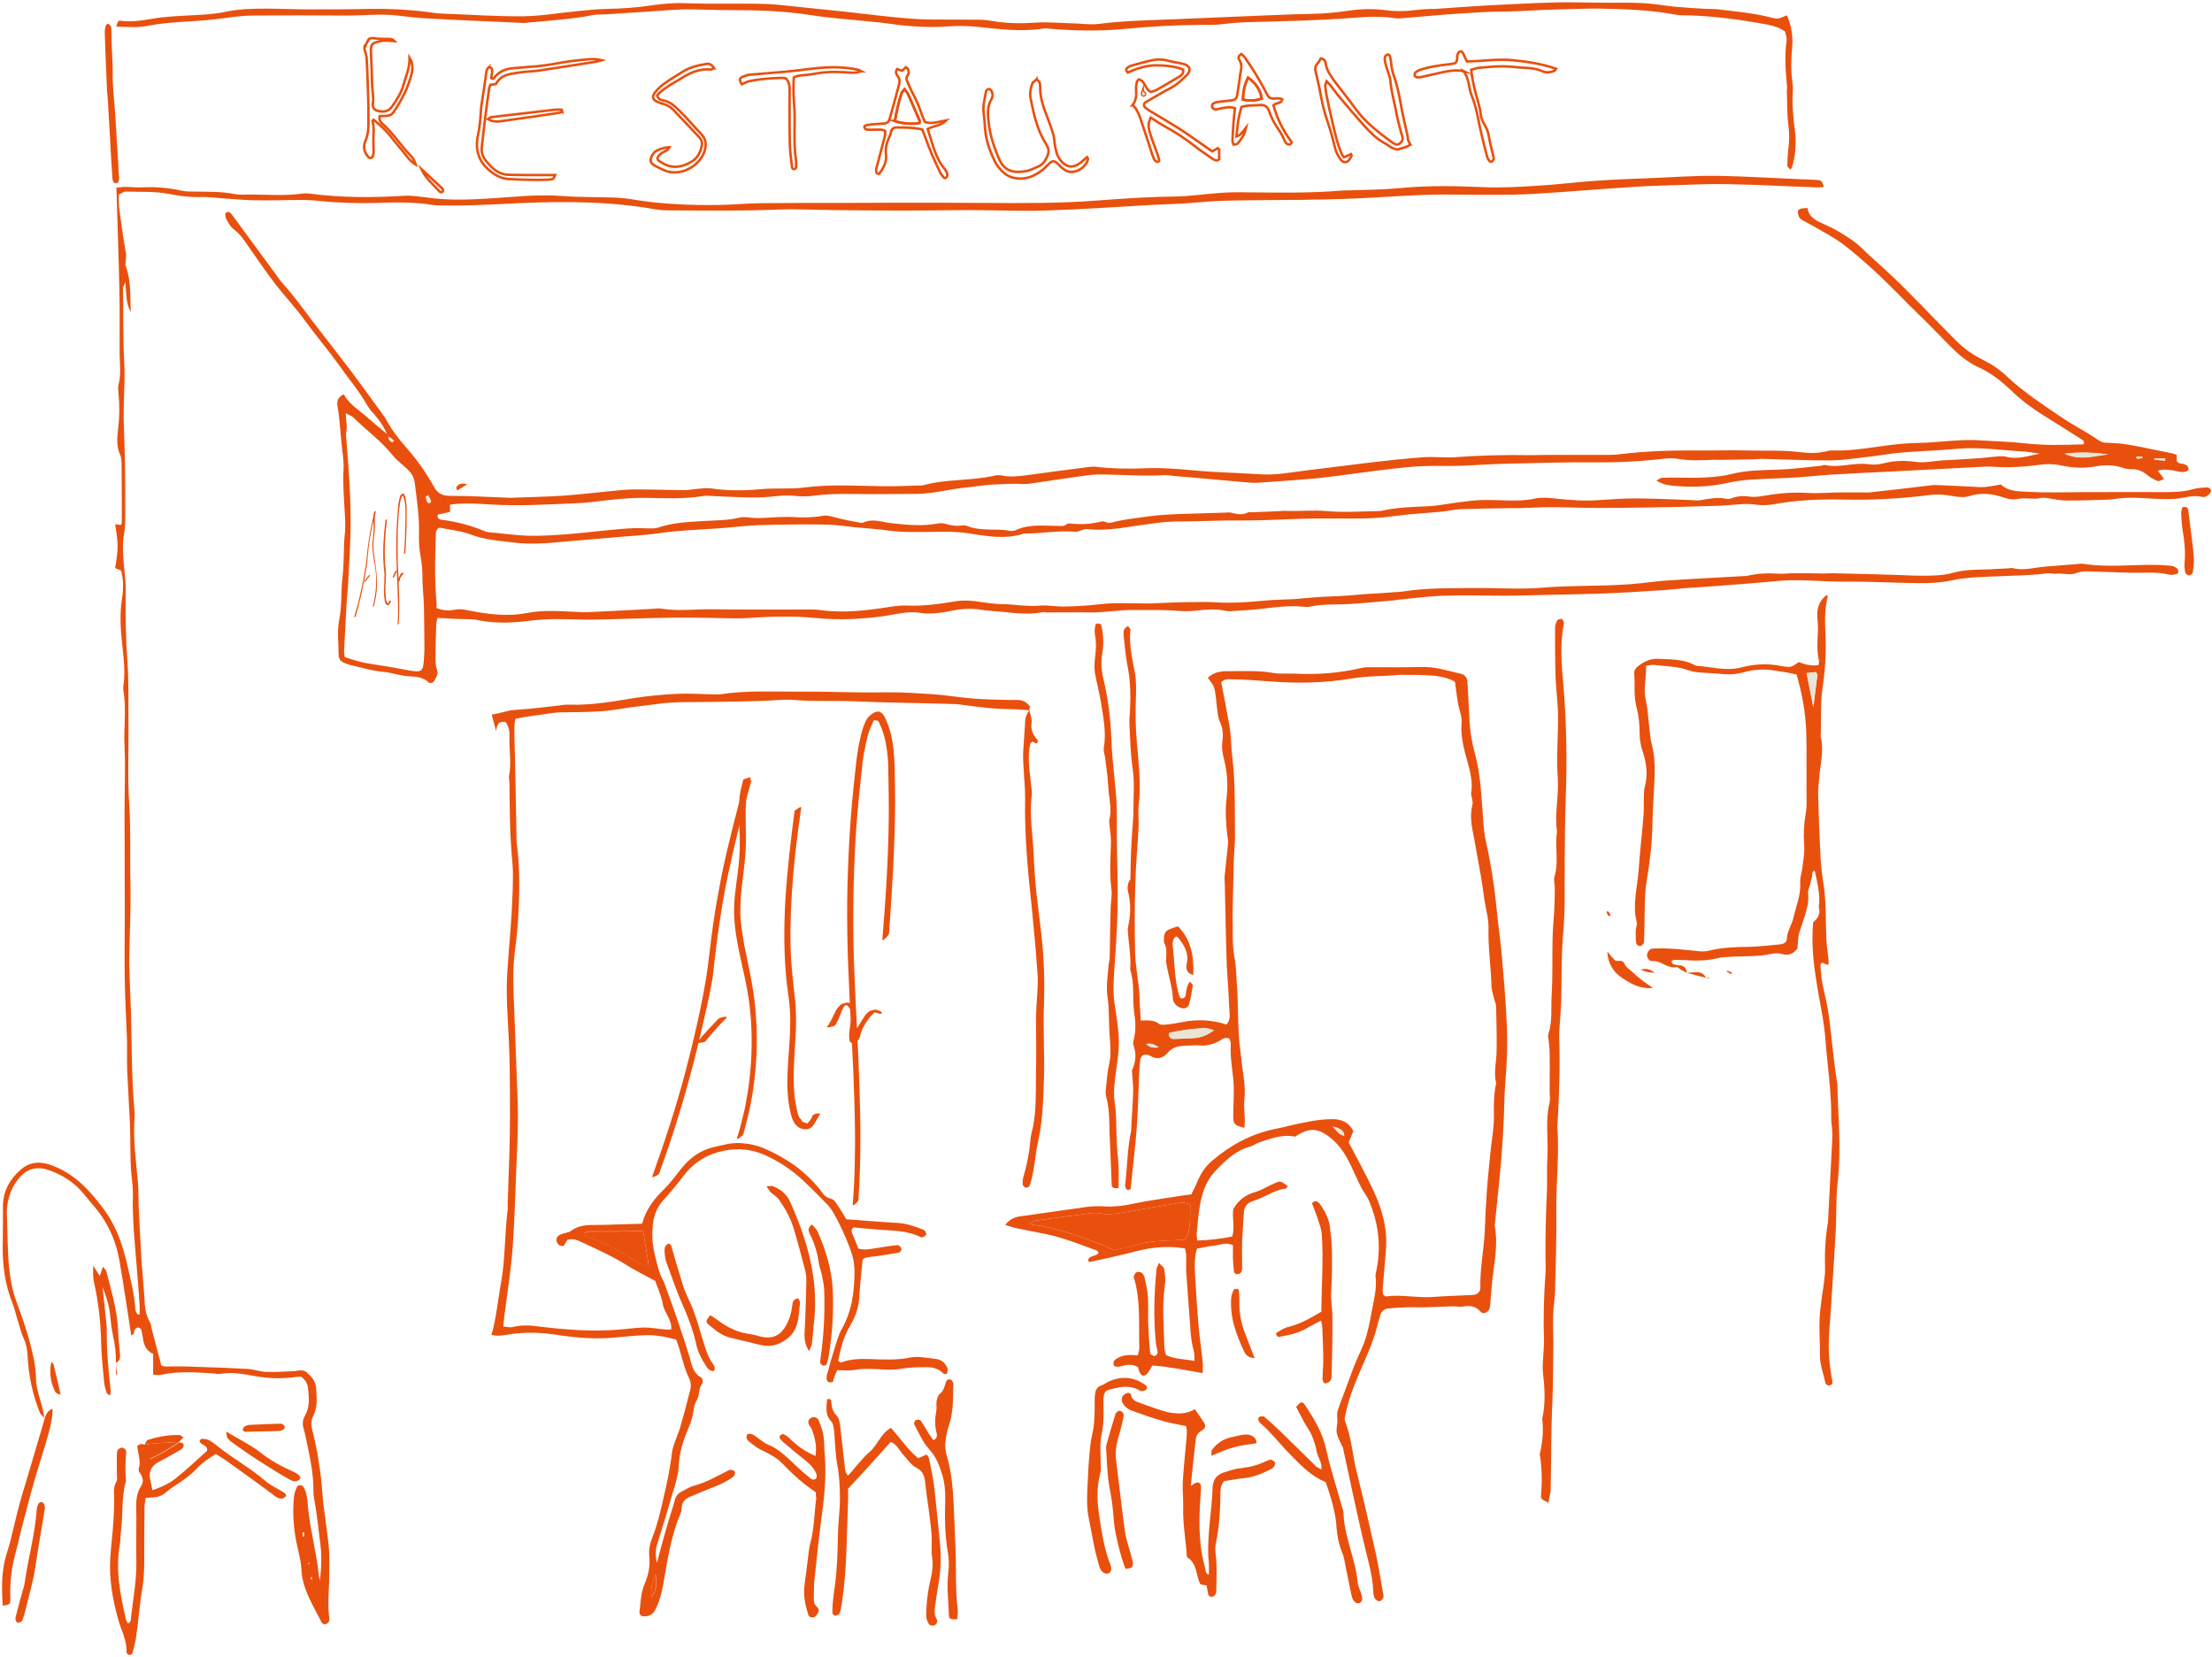 <svg xmlns="http://www.w3.org/2000/svg" width="897" height="672" fill="none"><path stroke="#E9500E" stroke-miterlimit="10" d="M571.9 58.6c-1.4 1.2-3.3 1.4-4.9 2-.7.2-1.6-.3-2.4-.6-1.2-.6-2.2-1.5-3.4-2.1-3.1-1.7-5.5-4.2-7.8-6.7-3.8-4.2-7.4-8.5-11-12.8-1-1.2-1.9-2.6-2.9-3.8-.4-.5-.8-.8-1.5-1.6-.3.8-.7 1.4-.6 1.9.2 1.7.4 3.4.8 5.1.6 2.9 1.2 5.8 1.9 8.6 1.1 4.8 2.1 9.6 4.1 14.1.1.3.4.6.8 1.1.9-.4 1.9-.9 2.8-1.3.1.2.4.5.3.6-.2.6-.6 1.1-.9 1.6-.9 1.5-2.7 1.4-3.6-.1-.9-1.3-1.7-2.6-2.1-4.2-.9-3.6-1.8-7.1-3-10.6-1.5-4.3-2.5-8.7-3.3-13.2-.5-2.4-1-4.8-1.6-7.2-.4-1.4-.4-2.6.7-3.7.6-.6.9-1.3 1.3-2 1.5.2 1.9 1.2 2 2.1.4 2.7 1.9 4.8 3.4 6.9 2.9 3.9 6 7.7 8.9 11.7 3.8 5.2 8.9 9.1 14 12.9.4.3.8.6 1.2.8.8.5 1.6.8 2.4.2 1-.7 1.5-1.6 1.2-2.8-.3-1.1-.7-2.1-.9-3.2-.6-2.2-1.2-4.5-1.6-6.8-.8-4.3-2.1-8.6-2.4-13-.1-1.1-.6-2.1-.9-3.2-.5-1.5-1-3-1.3-4.6-.1-.6-.1-1.2.1-1.8.1-.3.7-.7 1.1-.8.2-.1.7.3.8.6.2.8.4 1.7.5 2.5.1 2.1.6 4.1 1.3 6.1 1.1 3.1 1.8 6.3 2.4 9.6.8 4.9 2 9.8 3.1 14.7-.2.9.4 1.9 1 3zM420.3 32.2c1.4.7 1.5 1.9 1.5 2.9-.1 4.4 1.3 8.4 2.9 12.4.9 2.4 1.8 4.8 2.5 7.3.3 1.2.4 2.4.5 3.6.4 2.4.8 4.8 2.5 6.8 2.3 2.7 4.8 3.1 7.7 1 1-.7 1.8-1.6 2.9-2.5.2.3.5.7.4.9-.9 3.4-5 5.9-8.2 4.9-.8-.2-1.5-.8-2.2-1.3-.8-.6-1.4-1.4-2.1-2-1.2-1.1-2-1-3.2.1-1.2 1.2-2.4 2.5-3.8 3.4-3.2 2.2-6.7 3.4-10.8 2.4-2.7-.7-4.5-2.4-6.1-4.4-.6-.8-1.1-1.6-1.5-2.5-1.9-4-3.4-8.1-3.8-12.6-.2-2.2-.3-4.4-.6-6.6-.4-3 .4-5.8.9-8.7 0-.2.1-.5.3-.7.3-.2.6-.5.9-.5.3 0 .7.3.9.5.7 1.1.8 2.5.2 3.5-2 3.3-1.5 6.8-1.1 10.3.6 4.9 2.2 9.5 4.1 14 2 4.5 5 5.9 10.5 5.1 1.9-.3 3.7-1.2 5.5-2 1.6-.7 2.7-2.1 3.4-3.7.9-1.8 1-3.4-.2-5.2-3.6-5.6-5-11.9-6.3-18.3-.5-2.3-.1-4.7.8-6.8.5-.4 1.1-.8 1.5-1.3zm39 10.4c1.4-1.9 1.6-3.9 1.4-6-.1-1.1.1-2.2.3-3.3.1-.4.5-.8.8-1.1 2.7.7 2.5 4.1 5 5.1.7-.3 1.7-.5 2.5-1 3-1.7 5.9-3.4 8.9-5.2 1-.6 1.8-1.3 1.6-2.9-3.6-1.4-7.4-1.7-11.4-1.7-4 .1-7.6 1.4-11.1 2.9-.9-.9-.7-1.5 0-2 .5-.4 1-.7 1.6-.8 2.8-.8 5.7-1.6 8.5-2.2 2-.4 4.1-.4 6.2.2 2.1.6 4.3.8 6.5 1.4 2.5.7 3 2.6 1.2 4.4-1.9 1.9-3.8 3.8-6.2 5.1-2.9 1.5-5.8 3.2-8.7 4.9-.6.4-1.3.7-1.9 1.1-.8.6-.8 1.5 0 2.2.5.4 1 .7 1.5 1.1 3.9 2.3 7.8 4.7 11.6 7 2.1 1.3 4.1 2.7 6.1 4.1 2.6 1.8 5.2 3.6 7.9 5.5.8-.5 1.5-.9 2.2-1.3.2.2.6.4.6.6v3.9c-1 .9-1.9.3-2.7-.2-2.3-1.6-4.7-3.2-6.9-4.9-4-3.2-8.3-6-12.9-8.5-1.8-1-3.5-2.2-5.3-3.3-.9 2.1-1.1 3.4-.4 5.8.8 2.7 1.8 5.3 2.8 8 .4 1.2.8 2.3 1.1 3.5 0 .2-.2.5-.4.6-.2.1-.5.1-.7 0-.4-.3-.8-.6-1-1-.7-1.7-1.3-3.4-1.8-5.2-1.3-3.8-2.5-7.7-3.8-11.5-.3-.9-.7-1.9-1.2-2.7-.4-1.1-1.1-1.7-1.9-2.6zm4.1-5.7c-.2.6-.4 1-.3 1.3.1.3.5.6.7.6.2 0 .7-.6.6-.7-.1-.4-.5-.6-1-1.2zm130.2-8c-3.3-.7-6.2-.1-9.1.5-2.5.5-5 1.2-7.5 1.7-.7.2-1.4.3-2.2.3-.4 0-1-.4-1.1-.7-.1-.4 0-1.1.3-1.3.6-.5 1.4-1 2.2-1.2 2-.6 4-1.1 6.1-1.4 2.2-.4 4.4-.6 6.6-.9 1.5-.2 1.8-.6 2-2.1.1-.5-.1-1 .1-1.5s.5-1.2 1-1.4c.6-.3 1.1.3 1.4.9.5 1 .9 2 1.4 3.1 6.2 0 12.2-1.1 18.4-.5 6 .6 11.9 1.4 17.8 3.5-.2.3-.4.7-.8.9-1.6.6-3.3.8-5 0-2.2-1-4.5-1.2-6.8-1.3-2.9-.1-5.9-.6-8.8-.6-3.3 0-6.6.3-9.9.6-1.1.1-2.1.6-3.1.8.2 1.5.3 2.8.6 4.1.3 1.7.7 3.3 1.1 5 .8 3.1 1.9 6.1 2.2 9.3.2 1.5 1 3 1.8 4.4.6 1.1 1 2.2 1.3 3.4.5 2.9 1.2 5.7 1.9 8.6.1.5.3 1 .2 1.4-.1.4-.4.8-.8 1.1-.2.1-.8-.1-.9-.3-.4-.5-.7-1-.9-1.6-.9-3.3-1.7-6.6-2.5-10-1.2-5-1.8-10.1-3.8-14.9-.7-1.7-.9-3.5-1.3-5.3-.4-1.7-.9-3.1-1.9-4.6zM355.8 70.6c-.9-1.2-.4-2.4-.1-3.5l3-11.4c.2-.8.2-1.7.3-2.5-1.5-1-3-.5-4.4-.6-1.1 0-2.2.1-3.3-.1-.3 0-.7-.6-.8-1-.1-.1.4-.7.7-.7.9-.2 1.9-.3 2.9-.4 1.5-.1 2.9-.2 4.4-.3 1.3-.1 2-.8 2.3-2 .6-2.1 1.2-4.2 1.8-6.4.7-2.4 1.2-4.7 1.9-7.1.4-1.4.4-2.6-.5-3.8-.6-.8-1-1.7-.2-2.8.6.2 1.3.5 2 .7.5-.5 1.1-.9 1.5-1.4.3.2.6.3.7.4.5.9.8 1.9.1 2.8-.7.9-.6 1.8-.1 2.7.6 1.3 1.1 2.7 1.8 4 1.7 3.1 3.1 6.4 4.2 9.8.3.9.8 1.8 1.1 2.5 2.8.9 5.4-.1 8.7-.7-2.5 2.4-5.3 2.2-7.6 3.5 1.9 5.7 3 11.7 7 16.4.6.8 1.1 1.6.9 2.7-.1.3-.4.6-.6.8-.1.1-.6 0-.7-.1-.7-.9-1.4-1.7-1.8-2.7-2.1-4.4-4.1-8.9-5.7-13.5-.4-1.2-.9-2.3-1.3-3.4-3.6-.8-7-.8-10.4-.8-1.2 0-2.1.6-2.3 1.9-.1.7-.4 1.4-.7 2.1-1.1 2.3-1.6 4.5-1.3 7.1.3 2.7-.9 5.2-2.6 7.4 0 .4-.5.3-.9.4zm7.1-21.5c2.6 1 7.2 1.4 9.9.8.1-.3.2-.8.1-1-1.5-3.6-3.1-7.2-4.7-10.8-.3-.6-.8-1.1-1.4-1.9-.5.7-1.1 1.1-1.2 1.6-1.2 3.6-2.1 7.4-2.7 11.3zm140.5-27.2c.5.4 1 .9 1.4 1.4 3 4.3 5.8 8.8 8.2 13.4.3.7.7 1.3 1 1.9.5 1 1.3 1.4 2.4 1.4 1.2 0 2.4-.4 3.6.3-.4 1.9-2.5 1.2-3.6 2.4 1.5 5.4 4 10.5 7.4 14.9-.4 1.2-1.1 1.2-1.8.8-.5-.3-.9-.9-1.1-1.4-.9-2.3-2.3-4.3-3.6-6.3-1.2-1.8-2-3.9-2.8-6-.7-1.6-1.8-2.2-3.4-2.1-2.5.3-5.1-.1-7.7.8-.5 1.9-1 3.8-1.3 5.7-.3 1.9-.4 3.8-.7 6.2.8-.3 1.2-.4 1.5-.7.7-.7 1.3-1.4 2.4-2.8-.7 3.1-2.1 4.8-3.5 6.5-.2.3-.9.2-1.6.3-.2-.7-.5-1.3-.4-1.8.1-2.3.2-4.6.4-7 .1-1.9.4-3.9.6-5.9-2.2-.8-4.1-.2-5.9.1-.7.1-1.4.5-2.1.4-.5-.1-1.2-.6-1.3-1-.1-.4.2-1.3.6-1.5.8-.4 1.8-.6 2.8-.7 1.6-.2 3.2-.3 4.7-.5 1.3-.2 1.9-.9 2.1-2.1.3-1.9.6-3.9.9-5.8.2-1.2.2-2.4.5-3.6.4-1.7.5-3.3-.5-4.9-.5-.6-.6-1.6.8-2.4zm2.7 9.6c-1.5 3-2 5.9-2.1 8.9 2.8.6 4.8.5 7.6-.4-.4-3.3-2.4-6.4-5.5-8.5zm-308-4.1c1-.2 1.5.3 1.5 1.2 0 1.1-.3 2.1-.4 3.1.8.5 1 0 1.3-.3 1.9-2.4 4.4-3.4 7.3-3.7 2.3-.2 4.6-.4 7-.6 4.5-.2 9-1 13.4-1.8 1.1-.2 2.2-.3 3.3-.5 2.6-.3 5.1-.6 7.7-.8 1.6-.1 3.2 0 4.8.4-.7.2-1.4.5-2.1.6-7.8 1.2-15.5 2.4-23.2 3.6-1.8.3-3.7.3-5.5.5-2.1.2-4.1.5-6.2.9-2.5.5-4.6 1.6-5.9 4.1-.7.1-1.4.2-2.2.3-.2.4-.4.8-.5 1.3-.6 4.1-1.2 8.2-1.7 12.4-.5 3.8-.8 7.6-1.3 11.3-.3 2.4.3 4.3 1.9 6.1.7.8 1.4 1.7 2.2 2.4 1.9 1.8 4.2 3 6.9 3 2.6 0 5.2.1 7.7.1h11c-.4.8-.5 1.3-.8 1.5-.7.3-1.4.4-2.1.4-2.9.1-5.9.1-8.8 0-2.4 0-4.9-.2-7.3-.3-2.7-.2-4.9-1.3-7-3-.1-.1-.2-.2-.3-.2-4.7-3.8-6.2-8.6-5-14.4.7-3.2 1-6.5 1.2-9.8.1-2.1.5-4.1.8-6.2.4-2.7.8-5.3 1.2-8 .2-1.4.1-2.7 1.1-3.6zm-50.4-7.8c.6-1.3 1.2-2.6 1.8-3.7 1.4-.9 2.6-.2 3.8-.2 1.1 0 2.2.1 3.3.1 1.2 0 2.4-.2 3.4.9-1.4-.1-2.8-.3-4.1-.2-1 0-1.9.2-2.9.5-2.1.5-2.6 1.3-2.6 3.4.2 4.7.4 9.3.5 14 .1 2.6.7 5.1.3 7.7-.2 1.8.8 2.7 2.6 3 2.1.4 3.8 0 5.2-1.9 1.9-2.7 3.7-5.5 4.6-8.7 1-3.5 2.5-6.9 2.5-10.8.2.4.6.7.7 1.2.6 1.6.5 3.2.2 4.7-1.4 5.8-4.1 11-7.4 15.9-.7 1-1.6 1.4-2.8 1.5-.9 0-1.9.1-2.8.1-.4 1.5.3 2.4 1.1 3.1 4.3 3.8 7.4 8.8 11.4 12.9 1 1 1.7 2.3 2.1 3.7-1.5-.9-2.6-2.1-3.6-3.4-1-1.3-2-2.5-3-3.7-.9-1.1-1.9-2.3-2.8-3.4-1.8-2.5-5-5.7-7.7-7.7-.2.2-.5.3-.4.5.6 2.4.4 4.9.3 7.3 0 1.6.1 3.2.1 4.8 0 .6 0 1.2-.2 1.8-.1.4-.5 1-.8 1.1-.3.1-1-.2-1.2-.5-1.6-1.8-2.1-4.1-1.2-6.2 1.5-3.3 1.3-6.7 1.3-10.1.1-4.7-.2-9.3-.3-14-.1-3.1-.2-6.1-.4-9.2 0-1.5-.5-2.8-1-4.5zm201.5 9.3c-2.3.9-4.6.5-6.9.4-2.3-.1-4.7-.2-7 0-2.2.1-4.4.5-6.6.9-2.3.4-4.7.1-6.8 1.2-.2 3.6-.2 7.1.1 10.6.4 4 .2 8.1.2 12.1 0 3.7 0 7.3.6 11 .1.9.1 1.9 0 2.9 0 .2-.5.6-.8.6-.3 0-.8-.3-.8-.6-.3-3-.8-6.1-.9-9.1-.2-7.5-.1-14.9-.1-22.4 0-1.6-.1-3.2-1.5-4.7-.4-.1-1-.2-1.6-.2-4.4.1-8.8.4-13.1 1.3-1.1.2-2.2.9-3.2 1.3-1.1-1.8-1-2.5.5-3.1.9-.4 1.9-.7 2.8-.8 4.8-.4 9.5-.8 14.3-1.2 3.5-.3 7.1-.8 10.6-1.2 6.5-.8 12.9-1 19.4.5.1.2.4.3.8.5zm-59.6-1.2c-.8.3-1.1.5-1.4.5-4-.4-7.5.9-10.8 2.9-3.3 2.1-6.9 3.8-9.8 6.4-.4.4-.8.9-1.1 1.2.3 1.4 1.3 1.8 2.2 2 2.9.4 4.9 2.3 6.8 4.2 3.1 3 5.8 6.3 8.8 9.4 1.9 2 2.2 4.1 1.5 6.7-2 6.7-10.5 11-16.8 7.9-1.3-.7-2.7-1.2-3.9-2-1.2-.7-1.6-1.8-1-3.1.5-1.3 1.4-2.4 2.6-2.9 1.4-.6 2.9-1.1 4.8-1.2-.7 1.4-1.8 1.5-2.7 2.1-1 .6-1.8 1.3-2.2 2.2.1 1.2.9 1.4 1.7 1.9 4.1 2.7 8.2 2 12.1-.3 2.4-1.4 3.7-3.8 4.2-6.6.2-1.3-.1-2.4-1.1-3.4-3.4-3.6-6.8-7.3-10.3-10.9-1.1-1.2-2.4-2-4-2.5-.8-.2-1.7-.5-2.4-.8-2.1-.8-2.6-2.2-1.1-4 1.1-1.4 2.5-2.7 4-3.7 2.2-1.6 4.5-2.9 6.8-4.4 2.9-1.9 6.3-2.8 9.7-3.3 1.3-.4 2.4.1 3.4 1.7z"/><path stroke="#E9500E" stroke-miterlimit="10" d="M228 45.3c-.5.2-1.1.5-1.6.5-7.9 1.2-15.7 2.3-23.6 3.4-1.6.2-3.1.1-4.9-.9.6-.4.9-.7 1.3-.8l25.8-3c.9-.1 1.9 0 2.8 0 .2.4.2.6.2.8zm-57.1 23.3c2.8 2.6 5.5 5.1 8.3 7.7.2.2.4.4.4.6 0 .3 0 .8-.2.9-.2.2-.8.2-1 0-2.6-2.9-5.8-5.4-7.5-9.2z"/><path fill="#E8E4D6" d="M463.4 36.9c.5.5.8.8 1 1.2.1.1-.4.6-.6.7-.2 0-.6-.3-.7-.6 0-.3.2-.7.3-1.3z"/><path stroke="#E9500E" stroke-miterlimit="10" d="M362.9 49.1c.6-3.8 1.5-7.6 2.7-11.3.2-.5.7-.9 1.2-1.6.6.8 1.1 1.3 1.4 1.9 1.6 3.6 3.2 7.2 4.7 10.8.1.3-.1.7-.1 1-2.7.5-7.4.2-9.9-.8zm143.2-17.6c3.1 2 5.1 5.2 5.6 8.5-2.8.9-4.9 1-7.6.4 0-3 .5-5.9 2-8.9z"/><path fill="#E9500E" d="M303.7 316.5c-.5.2-.9.4-1.3.6-.3.1-.5.2-.6.5-3.4 12.8-6.8 25.6-9.4 38.6-1.2 6.2-2.3 12.4-3.2 18.6-1.2 8-1.8 16-3.2 23.9-2.1 12.2-5 24.2-8.1 36.2-3.8 14.3-8.4 28.3-13.4 42.2-.2.6.8.1.9.1.5-.2.9-.4 1.3-.7.3-.1.5-.3.6-.5 2.5-7 4.9-13.9 7.1-21 2.6-8.2 4.9-16.5 7.1-24.9 1.8-7.2 3.5-14.3 5.1-21.6.8-3.7 1.6-7.3 2.2-11 0-.1 0-.1.1-.2v-.1c.9-7.9 1.8-15.9 3-23.8.9-6.2 2-12.3 3.3-18.5 2.7-12.9 5.9-25.6 9.5-38.3 0-.5-.9-.2-1-.1z"/><path fill="#E9500E" d="M306.1 407c-.7-6.6-2.1-13-3.4-19.4-.6-2.7-1.1-5.3-1.5-8-.5-3.3-1-6.7-1-10.1 0-4.9.6-9.8 1.2-14.8.3-2.5.6-4.9.8-7.4.2-2.2.2-4.4.3-6.7 0-4.3-.2-8.6-.1-12.9.1-1.9.2-3.8.4-5.6.1-.9.2-1.8.5-2.7.2-1.3.6-2.5 1.1-3.8.2-.5-.8-.2-.9-.2-.5.2-.9.3-1.4.5-.3.1-.5.2-.7.4-.5 1.8-1 3.6-1.3 5.5-.3 1.9-.4 3.9-.4 5.8-.1 4.4.2 8.8.3 13.2.1 4.6-.3 9.1-.9 13.6-.7 5.5-1.6 11.1-1.4 16.6.4 11.8 4.4 23.1 6 34.8 1.3 9.4 1.4 18.9.6 28.3-.4 4.2-.9 8.3-1.7 12.4-.3 2.1-.8 4.1-1.3 6.1-.7 3.1-1.5 6.1-2.5 9.1-.2.6.9-.1.9-.1l1.2-.9c.2-.1.4-.3.5-.6 1.1-4.1 2.2-8.2 3-12.3.8-4.1 1.4-8.3 1.8-12.5 1-9.3.9-18.8-.1-28.3zm-12.4 5.4c-.5.1-1 .2-1.6.4-.3.1-.6.2-.8.4-3 3.1-5.9 6.2-8.6 9.5-.4.5 1 .3.9.3.5-.1 1-.2 1.6-.3.3 0 .6-.2.8-.3 2.7-3.3 5.6-6.6 8.6-9.6.5-.6-1-.4-.9-.4zm38.4 39.2c-.6 0-1.5 0-2 .4-.2.2-.5.3-.7.6-.1.5-.3.9-.6 1.3-.1.3-.3.6-.6.8-.2.2-.3.4-.5.6-.2.4-.6.4-1.1 0-.9 0-1.5-.4-1.8-1.4-.6-.4-.9-1-1.1-1.7-.5-1.6-.8-3.3-1.1-5-.4-2.3-.6-4.7-.7-7.1-.2-5.4.2-10.8.5-16.2.3-4.8.6-9.7.3-14.5-.1-2.9-.5-5.8-.8-8.6-.4-3.4-.7-6.9-1-10.3-.6-9.3-.4-18.7.2-28.1.7-11.6 2.1-23.2 3.8-34.8.1-.6-.8-.1-.9 0-.4.2-.8.5-1.2.8-.2.1-.4.3-.6.5-3 23.3-5.7 46.8-3.1 70.3.4 3.4 1 6.8 1.2 10.3.2 2.4.2 4.8.1 7.2-.1 6.6-.9 13.2-1.1 19.8-.1 3 0 6 .3 9 .3 2.6.7 5.2 1.5 7.7.4 1.2.9 2.3 1.8 3.2 1.2 1.3 3.1 1.9 4.8 1.5 1.2-.3 1.9-1.1 2.5-2.1.8-1.2 1.5-2.6 2.3-3.9.6-.4-.3-.3-.4-.3zm30.7-141.1c-.1-1.9-.2-3.9-.4-5.8-.3-2.9-.7-5.9-1.6-8.7-.6-1.9-1.3-3.8-2.2-5.5-.2-.2-.3-.5-.5-.7-.4-.5-1-1.1-1.7-1.2-1.3-.2-2.7.8-3.6 1.6-.4.4-.9.8-1.2 1.3-.4.6-.7 1.2-.9 1.8-1.4 3.2-2 6.8-2.7 10.2-.3 2.2-.7 4.4-.9 6.7-.6 5.1-1.1 10.2-1.6 15.3-1.5 17.8-2.2 35.6-1.9 53.4.3 18.4 1.6 36.7 2.4 55 .3 7.8.6 15.7.7 23.5.1 5.2 0 10.4-.1 15.6-.1 5.2-.4 10.4-.8 15.6 0 .6.8-.2.9-.2.4-.3.7-.7 1-1 .2-.2.3-.4.4-.6.5-7.8.8-15.6.8-23.4.1-7.8-.2-15.7-.4-23.5-.5-15.7-1.5-31.3-2.1-47-.6-15.3-.5-30.6.2-45.9.3-7.6.9-15.1 1.6-22.6.5-5 1-10 1.6-15.1.3-2.7.8-5.4 1.4-8 .3-1.6.8-3.1 1.2-4.7.4-.9.8-1.9 1.2-2.8 0-.1.1-.2.2-.2.2-1.3.7-1.7 1.5-1.4.5 0 .9.3 1.2.8.2.6.5 1.3.8 1.9 1.1 2.7 1.8 5.4 2.2 8.2.4 2.8.7 5.7.7 8.6.1 6.8.3 13.6.2 20.4-.2 16.4-1.2 32.7-2.6 49-.1.7 1-.4 1-.3.4-.4.8-.8 1.2-1.3.2-.2.4-.5.5-.8 1.3-17.7 2.4-35.4 2.5-53.1 0-4.9-.1-10-.2-15.1z"/><path fill="#E9500E" d="m357.6 410.8-.4-.6c-.3-.2-.7-.3-1.1-.4-.6-.2-.8-.4-1.4-.3-1 .2-2.1.4-2.9 1.2-1 .9-1.6 2.1-2.3 3.2-1.1 1.8-2.2 3.4-3.4 5.1 0-.6-.1-1.3-.1-1.9v-2.9c0-.6-.1-1.3-.2-1.9.3-1.8.9-4.1-.8-5.3-1-.7-2.2-.3-3.3.1-1.4.5-2.2 1.9-2.9 3.1-1.1 2.1-1.9 4.3-3.4 6.2-.4.5.9.2.9.2.5-.1 1-.2 1.6-.4.3-.1.6-.2.8-.4.9-1.4 1.5-2.9 2.1-4.4.5-1.3 1-2.7 2-3.8.2.1.5.1.8.2.8.8 1.4 1.7 1.6 2.9l-.3-.9c.6 3.7-.2 5.6-.5 8.8-.1.9-.1 1.9 0 2.8.1.4.1.8.3 1.1.4.7 1.3.5 1.9.3.5-.2.8-.4 1.2-.7.4-.4.6-.7.8-1.2.2-.7.3-1.4.6-2 .2-.9.5-1.7 1-2.4.2-.4.5-.9.7-1.3 1-1.7 2.2-3.2 3.6-4.5.1 0 .2-.1.2-.1h.2c.7.2 1.3.4 2 .6-.1-.2 1 .1.7-.4zm-11.5 8.9v-.4c.1.1.2.2.2.3-.1.1-.1.2-.1.3-.1.4-.1.3-.1-.2zM157.3 177c-1.2-3.3-3.1-6.1-5.3-8.7-1.1-1.2-2.2-2.4-3-3.8-3.4-6-7.9-11.2-11.8-16.8-4.3-6-9.1-11.6-13.5-17.6-3.8-5.3-8.3-10-12.2-15.1-3.8-5-7.4-10.2-11-15.4-1.6-2.4-3.2-4.7-5.6-6.5-1.2-.9-2.2-2.4-2.9-3.8-.9-1.6-.8-3.2.1-3.3 1.4-.2 1.8 1 2.5 1.8l18.3 24.9c.3.4.6.9.9 1.3 5 5.4 9.3 11.5 13.8 17.4 4.5 5.8 9.1 11.7 13.6 17.6 4.7 6.2 9.2 12.5 13.8 18.8.5.7 1.1 1.4 1.5 2.2 2.3 4.3 5.3 8.2 8.5 11.8 4.2 4.8 7.8 9.9 10.9 15.5 1.5 2.7 3.3 3.8 6.5 3.8 7.4 0 14.8.4 22.2.7.7 0 1.4.1 2.2.1 7.4-.3 14.8-.4 22.2-.9 7.9-.6 15.8-1.6 23.7-2.3 2.5-.2 5-.2 7.6-.2l17.4.3c1.2 0 2.5-.3 3.8-.4 2.3-.2 4.7-.6 7-.3 6.7 1 13.4.9 20 .3 6-.6 11.9.1 17.8-.7 10.6-1.4 21.3-.6 31.9-.5 4.9.1 9.8-.2 14.6-.3.5 0 1.1 0 1.6-.1 9.3-2.6 19.1-1.7 28.4-3.8 1.2-.3 2.6-.4 3.8-.1 3.1.6 6.1.3 9.2-.1 8.6-1.2 17.2-2.3 25.8-3.4.9-.1 1.8-.2 2.7-.1 6.8.8 13.7.9 20.6.6 9.2-.4 18.3 1 27.5 1.5 6.5.3 13 .6 19.5 1 6 .3 11.9-.9 17.8-1.6 16-1.9 31.9-4.2 47.9-5.4 1.8-.1 3.6 0 5.4 0 2 0 4 .2 5.9.1 10.6-.8 21.3-1.1 32-.9 2 0 4-.1 6-.1h23.8c1.8 0 3.6 0 5.4-.2 10.6-1.3 21.2-1.7 31.9-1.6 6.9.1 13.8-.2 20.6 0 6.9.2 13.7-.2 20.6.6 3.9.5 7.9.7 11.9-.4.7-.2 1.4-.2 2.1-.2 8.7.3 17.2-1.6 25.9-2.5 4.1-.5 8.3-.5 12.4-.7 7.2-.4 14.4-1.4 21.7-.9 5.9.4 11.9.5 17.9 1.2 7.9.9 15.9.7 23.8.4.6-1.3-.4-1.8-1.1-2.2-5-3.2-10.1-6.4-15.1-9.5-4.8-3-9.2-6.3-13.2-10.2-3.8-3.6-7.9-6.9-12.7-9.1-3.8-1.7-7.2-4.2-10.2-7.1-3.4-3.2-6.6-6.7-9.9-10-5.4-5.3-10.8-10.6-16.1-16-6-6-12.3-11.7-19-16.9-2-1.5-4.2-2.8-6.3-4.1-3.4-2-6.9-3.9-10.4-5.8-1.4-.8-1.9-2.1-1.8-3.6.1-.9 1.2-1.3 3.9-1.3.3 2.9 2.4 4.5 4.9 5.7 2.8 1.3 5.6 2.5 8.2 4.1 2.9 1.8 5.9 3.6 8.3 5.9 4.3 4.2 8.8 8 13.1 12.1 2.6 2.5 5.2 5 7.7 7.6 2.9 2.9 5.8 5.9 8.7 8.9 3.3 3.3 6.5 6.7 9.9 10 3.1 3.1 6.8 5.5 10.6 7.4 3.6 1.8 6.8 4 9.7 6.8 6.5 6.1 13.9 10.9 21.2 15.9 5.1 3.5 10.6 6.2 15.6 9.7 1.3.9 2.5 1.1 4 1.1 2.9.1 5.8.3 8.6.8 5.7 1 11.3 2.3 17 3.4.7.1 1.4.4 2.2.7v2.5c.4.4.6.7.9.8.5.2 1.1.2 1.6.3 1.1.3 2.1.7 2.3 2 .2.8-1.3 1.5-3.1 1.3-1.1-.1-2.1-.4-3.2-.6-1.9-.3-3.9-.6-6.2.1.9 1.2 1.6 2.1 2.6 3.4-1.1.3-2 1-2.6.8-1.5-.6-3-1.4-4.2-2.4-1.9-1.6-3.9-2.5-6.4-2.4-1.2 0-2.6-.2-3.7-.6-3.5-1.2-7.1-1.2-10.7-.6-4.7.9-9.3.7-14-.3-3.2-.7-6.4-.7-9.7-.2-5.9.8-11.9 1.1-17.9.7-1.4-.1-2.9-.1-4.3 0-12.1.6-24.2 1.3-36.3 1.9-8.5.4-17 .8-25.4 1.3-4.5.3-9 .8-13.5 1.1-6.1.4-12.3.5-18.4.9-3.6.2-7.2.7-10.7 1.5-7.1 1.5-14.3 1.7-21.5 1-2.1-.2-4.2-.6-6.6-2.1 1-.5 1.6-1.1 2.1-1.1 1.6-.1 3.2-.1 4.9-.1 4.5 0 9 .2 13.6-.1 3.2-.2 6.5-.5 9.6-1.3 6.2-1.6 12.4-1.6 18.8-1.8 5.9-.2 11.9-1 17.8-1.6.5-.1 1.1-.4 1.6-.3 6 1.3 11.8-1.2 17.8-.3 1.9.3 4 .1 5.9-.4 4.3-1.1 8.6-1.2 12.9-.6 3.8.6 7.6-.4 11.3-.6 5.1-.2 10.1-.6 15.1-.9 1.6-.1 3.2-.4 4.9-.5 1.8-.1 3.7-.5 5.4-.1 4.8 1.3 9.2-.4 13.8-1.2-2.3-.3-4.6-.8-6.9-.9-8.8-.5-17.6-1.9-26.5-1.1-7.4.7-14.8.9-22.2 1.5-4 .3-7.9 1-11.8 1.5-4.3.5-8.6 1.1-12.9 1.5-3.2.3-6.5.2-9.7.2-7.6-.1-15.2-.4-22.7-.6-1.3 0-2.5.2-3.8.2-4.5.1-9 .1-13.5.2-1.1 0-2.2-.1-3.2 0-4.5.2-9 .4-13.5-.4-1.8-.3-3.6-.3-5.4-.1-9.3 1.1-18.7 1.6-28.1 1.5-12.3-.1-24.6.3-36.9.6-5.9.1-11.9.6-17.8.8-5.6.2-11.2-.1-16.8.2-5.6.3-11.1 1.1-16.7 1.7l-2.1.3c-7.4.9-14.7 2-22 2.8-8.3.8-16.6 1.3-24.8 1.9-2.3.1-4.7-.2-7-.4-6.7-.6-13.3-1.2-20-1.8-2.7-.2-5.4-.4-8.1-.7-.9-.1-1.8-.3-2.7-.2-8.7.5-17.3-.2-26-.3-2.3 0-4.7.3-7 .6-7.3 1-14.6 2.2-22 3.2-2.1.3-4.3-.1-6.5 0-3.1.1-6.1.2-9.2.4-2.9.2-5.7.7-8.6 1-7 .6-13.9 2.6-20.9 2.7-6.3 0-12.6.1-18.9.1-7.6 0-15.1-.4-22.7.6-2.7.4-5.4.4-8.1.1-3.1-.4-6.1 0-9.2.3-3.6.4-7.2.4-10.8.3-4.9-.1-9.8-.4-14.6-.6-.9 0-1.8-.1-2.7.1-7.9 1.3-15.8.8-23.8.7-3.4 0-6.9.2-10.3.5-5.8.5-11.5 1.5-17.2 1.7-11.6.5-23.1 1.2-34.7.5-4.7-.3-9.4-.6-14.1-.2-.7.1-1.4.2-2.3.3v2.9c-1.8.4-3.4.8-5 1.1-.3 1.5.6 2 1.5 2.1 5.9.7 11.7 2.2 17.2 4.5.5.2 1 .4 1.6.5 5.6.5 11.1 1.3 16.7 1.5 5.4.1 10.8-.3 16.2-.7 8.8-.7 17.6-2 26.4-2.4 1.8-.1 3.6.1 5.4.1 1.4 0 3 .1 4.3-.3 6.1-2.1 12.4-2.3 18.7-2.7 4.8-.3 9.7-.2 14.5-1.4 1-.2 2.2-.2 3.2-.1 4.3.7 8.7 0 13-.1 1.8 0 3.6-.1 5.4 0 4 .3 8 .2 11.9-.5 1.5-.3 2.7 0 4.2.4 3.6 1 7.4 1.7 11.1 2.4.3.1.8.1 1.1 0 3.9-1.9 7.9-.2 11.7.2 6.3.7 12.5 1.3 18.8.1 1-.2 2.2-.1 3.2.2 2.1.6 4.2 1 6.4.6.7-.1 1.5-.1 2.1.2 5.7 2.3 11.8.9 17.7 2 .7.1 1.5 0 2.1-.3 5.6-2.6 11.6-1.7 17.5-1.7 1.1 0 2.1.2 3-.6.4-.3 1-.5 1.5-.4 4.2.5 8.2.3 12.3-.7.7-.2 1.5-.2 2.1.1 1.5.7 2.7.2 4.1-.2 3.5-.8 7.1-1.2 10.6-1.7 2.1-.3 4.3-.6 6.4-.8 2.7-.2 5.4-.4 8.1-.5 6.5-.2 12.9-.4 19.4-.6.9 0 1.8-.2 2.7.1 2.1.6 4.2.9 6.3-.1.9-.4 2.1-.1 3.2-.2 3.2-.1 6.5-.3 9.8-.4.9 0 1.8-.2 2.7-.1 5.6.2 11.1-.4 16.7.1 6.6.6 13.3.1 20 0 1.1 0 2.2-.1 3.2-.4 5.9-1.2 11.8-1.3 17.8-1.6 4.1-.2 8.2-1.1 12.4-1.6 3-.4 6.1-.8 9.1-.9 3.8-.1 7.6.1 11.4.2 3.4 0 6.8 0 10.2-.8 2.4-.5 5-.4 7.5-.1 6.3.7 12.6 1.2 18.9.7 3.6-.2 7.2-.5 10.8-.6 8.6-.2 17.3.3 25.9.6 1.3 0 2.6.3 3.8.1 3.6-.6 7.1-1.4 10.7-.6.7.2 1.5 0 2.1-.2 2.4-.9 4.7-1.1 7.4-.7 2.6.4 5.4-.3 8.1-.7 5-.8 10-1.1 15.1-.8 4.7.3 9.4-.2 14.1-.2h8.7c.9 0 1.8.1 2.7 0 8.1-.9 16.1-1.8 24.2-2.8.7-.1 1.4-.2 2.2-.2 5.8.2 11.5.5 17.3.8 1.1.1 2.2.1 3.2 0 2-.2 3.9-.6 6.3-1 3.2 3.1 7.7 2.7 11.9 3 6.9.4 13.7.1 20.6.1 11.2 0 22.4-.1 33.6 0 4 0 7.9-.1 11.8-1.2 1.7-.5 3.6-.6 5.4-.7.9-.1 2 .4 1.9 1.5-.1.7-.9 1.5-1.6 1.9-.5.4-1.4.6-2.1.4-3.7-.9-7.1.5-10.7.8-2.7.2-5.4.1-8.1 0-5.4-.3-10.8-.8-16.2 0l-2.1.3c-5.8.2-11.6.4-17.4.4-2.5 0-5-.4-7.5-.9-1.4-.2-2.8-.4-4.2 0-1 .3-2.1.1-3.2.1-1.6 0-3.3-.2-4.8.1-2 .4-3.8.3-5.8-.4-4.7-1.6-9.3-2.3-14.3-.7-2.4.8-5.4.2-8-.2-2.5-.4-5-.6-7.5-.3-11.8 1.5-23.7 2.2-35.7 1.9-9.4-.2-18.8.2-28.1 1.9-2.3.4-4.7.5-7 .2-5.1-.8-10.1.3-15.1.4-5.6.1-11.1.4-16.7.5-10.8.2-21.7.4-32.5.4-6.3 0-12.6-.3-18.9-.3-4.5 0-9 .3-13.5.4h-4.3c-6.3.1-12.6.2-18.9.4-2.5.1-5 .7-7.5 1-6.5.6-13 .9-19.4 1.8-10.4 1.5-20.9.9-31.3 1-7.6 0-15.2.5-22.8.7-4.7.1-9.4.1-14.1.1-6.7.1-13.3.4-20 .4-5.2 0-10.4.9-15.5 1.6-6.9 1-13.9 2.3-21 1.5-.7-.1-1.4.2-2 .4-.9.2-1.7.7-2.6.7-6.9-.7-13.6.7-20.5.7-.4 0-.7.1-1.1.2-7.4 2.2-14.7.8-22-.3-4.4-.7-9-.7-13.5-.6-6.5.1-13 .3-19.5-.6-4.1-.6-8.3-.8-12.4-1.2-3.8-.4-7.5-1-11.3-1.1-7-.2-14.1-.1-21.1 0-5.6.1-11.2.3-16.7.9-10.4 1.1-20.9 1.1-31.3 2.6-6.1.9-12.2 1.1-18.3 1.7-6.7.6-13.3 1.1-20 1.7-6.9.7-13.8 1.2-20.6.3-5.7-.7-11.4-1.1-17-3.2-4-1.5-8.4-1.9-12.7-2.8-1.6.8-1.5 2.3-1.5 3.7-.3 8.8-.5 17.7.3 26.5.1.7 0 1.4 0 2.4 2.4 1 4.9 1.2 7.3.7 1.9-.4 3.5-.2 5.3.2 8 1.6 16 2.7 24.2 1.1 6.8-1.3 13.7-.7 20.5-.4 1.3.1 2.5.1 3.8.1 9-.4 18-.9 27.1-1.4.9-.1 1.8-.2 2.7-.1 7 1.2 14.1.2 21.1.3 13 .2 26 .1 39 .1 1.4 0 2.9 0 4.3.2 9.2 1.3 18.4.3 27.5-1.1 2.5-.4 5.1-.8 7.6-.7 6.7.3 13.4-.6 19.9-1.7 3.7-.6 7.2-.3 10.8.3 2.3.4 4.6.6 7 .8 1.6.1 3.3 0 4.9.2 4 .3 7.9.8 11.9.4 3-.2 6.1.4 9.2.4 4.9-.1 9.8-.3 14.6-.9 8.1-1 16.2 0 24.3-.5 4.5-.2 9-.4 13.5-.4 3.2-.1 6.5-.1 9.8.1 6.5.4 13-.1 19.5-.7 3.9-.4 7.9-.4 11.9-.6 3.1-.2 6.1-.6 9.2-.8 4-.3 7.9-.3 11.9-.6 2.9-.2 5.8-.5 8.6-.7 3.6-.2 7.2-.4 10.8-.7 1.3-.1 2.5-.1 3.8-.3 9.9-1.6 19.8-1.3 29.8-1.4 8.7-.1 17.4.6 26-.1 13.7-1.2 27.5-.4 41.1-1.9 3.1-.3 6.1-.8 9.2-1 10.3-.7 20.6-1.2 30.9-1.8.9-.1 1.8 0 2.7-.2 4.3-1 8.6-1.1 12.9-.8 1.8.1 3.6-.2 5.4-.2h5.9c2.2 0 4.3.1 6.5.1 1.3 0 2.5-.1 3.8-.1 8.9.2 17.7.4 26.6.7 3.1.1 6.1.3 9.2.3 4.5 0 9.1 0 13.4-1.3 4.8-1.3 9.7-1.1 14.5-1.3 2.5-.1 5.1-.3 7.6-.4.5 0 1.1-.2 1.6-.1 4.6 1.2 9-.3 13.4-.6 4.1-.3 8.3-.7 12.4-1 1.1-.1 2.2-.3 3.2-.1 9.5 1.5 19.1.3 28.6.4 2.3 0 4.7.2 7 .4.8.1 1.7.7 2.3 1.2.3.2.3 1 .3 1.4 0 .3-.4.7-.7.7-.9.2-1.8.5-2.7.3-5.2-1.3-10.4-.7-15.7-.8-5.2-.2-10.5-.3-15.7-.5-2.2-.1-4.3-.2-6.4.6-2.8 1.1-5.7-.1-8.6.3-1.1.1-2.2-.3-3.2-.2-6.4.9-12.9.9-19.4 1.2-6.6.3-13.3.3-20 1.8-4.4.9-9 1.1-13.5 1-9.8-.1-19.5-.7-29.2-.6-9 .1-18-1.1-27-.3-9.4.9-18.7 1.6-28.1 2.3-3.1.2-6.1.4-9.2.6-3.4.3-6.8.7-10.2.9-7.8.5-15.5 1-23.3 1.3-7.9.3-15.9.4-23.8.6-5.6.1-11.2.3-16.8.3-8.1 0-16.2-.3-24.4 0-6.3.2-12.6 1.1-18.9 1.7-.4 0-.7.2-1.1.2-6.1.5-12.2 1.1-18.3 1.5-5.2.3-10.5-.1-15.7 1-.9.2-1.8.2-2.7.1-5.6-.6-11.2.1-16.8.8-4.3.5-8.6.7-13 1-.7.1-1.4-.1-2.1-.2-3.8-.8-7.5-.5-11.3-.1-2.3.3-4.7.4-7 .2-6.1-.5-12.2-.4-18.4-.4-6.2-.1-12.2 1.1-18.4 1-5.8-.1-11.6 0-17.3 0-.5 0-1.1-.2-1.6-.1-5.2 1-10.4.5-15.7-.1-2.9-.3-5.8-.4-8.6-.8-4-.7-7.9-.6-11.9.2-4.6.9-9.3 1.7-14 .9-4.2-.6-8.3.4-12.3 1.1-10.1 1.6-20.1 2-30.2 1-9.2-.9-18.4-.5-27.6.1-1.6.1-3.2.1-4.9.1-7.8-.1-15.6-.4-23.3-.3-11 .1-22 .6-33 .8-5.1.1-10.1-.2-15.2-.2-3.6 0-7.2.2-10.8.6-7 .9-14 1.3-21-.1-3.1-.7-6.5-.4-9.7-.6-2.3-.1-4.6-.3-7.2-.4-.2 1-.5 1.9-.5 2.7-.2 4.3-.3 8.7-.3 13 0 1.8 0 3.7.6 5.3.7 1.9-.4 3.1-1.1 4.5-.4.9-1.7 1.2-2.4.6-2.8-2.7-6.3-2.1-9.7-2.6-2.9-.4-5.7-1.4-8.5-1.6-4.4-.4-8.5-1.6-12.7-2.6-1.1-.2-2.1-.6-3.1-1-1.5-.5-2.4-1.7-2.4-3.3 0-4.8-.7-9.6.3-14.5 1.1-5.6.6-11.5 1.3-17.2.7-5.7.3-11.5.9-17.2.4-3.4.1-6.8-.1-10.3-.3-5.4-.7-10.8-.4-16.2.2-3.4-.5-6.8-.8-10.2-.3-3.6-.7-7.2-1-10.8-.2-1.6-.4-3.2-.7-4.8-.3-2.1.5-3.4 2.6-4.5 2 3.8 5.6 6 8.6 8.6 3 2.6 6.1 5.2 9.1 7.7.2.2.7.2 1 .3-.1 1.3.4 2.2 1.9 2.6-.8-1-1.6-1.6-2.7-2.1zm-17.1-9.4c.1 1.5.2 2.4.2 3.2.1.9.3 1.8.2 2.7 0 .9-.2 1.8-.3 2.7 0 .9.1 1.8.2 2.7 1.1 13.7 2.1 27.3 1.5 41.1-.2 5.9-.6 11.9-.9 17.8-.2 3.2-.6 6.5-.7 9.7l-.9 16.8c0 .7.2 1.4.3 2.2 3.8 1.3 7.6 2.4 11.5 2.9 3 .4 6.1 1 9.1 1.5 2.5.4 5 1 7.5 1.3 2.9.4 3.7-.5 3.9-3.6.1-1.8.3-3.6.3-5.4 0-5.8-.1-11.5-.2-17.3-.1-3.6-.5-7.2-.6-10.8 0-3.1-.1-6.1-.7-9.1-.6-3.2-.8-6.5-.7-9.7.2-6.9-.9-13.6-1.7-20.4-.3-2.6-1.6-4.3-3.3-5.9-2-1.8-4.2-3.5-5.9-5.6-4.4-5.5-10.2-9.7-15.2-14.6-.7-.9-1.9-1.3-3.6-2.2zm714.7 16.7c-5.6-.8-11.2-1.1-17.7-.3 6.5 3 12.1.9 17.7.3zm23.1 2.5c0-.3 0-.6.1-.9h-4.4v.6l4.3.3zM173.7 201c-.4.1-.7.2-1.1.4.2.8.4 1.6.7 2.4.1.2.7.3 1 .2.2-.1.6-.6.5-.7-.3-.8-.7-1.6-1.1-2.3zm692.5-15.5c.5.4.6.6.7.6.6-.1 1.3-.2 1.9-.4.1 0 .1-.4 0-.4-.6-.1-1.3-.2-1.9-.2-.1 0-.3.1-.7.4z"/><path fill="#E9500E" d="M458.4 356.6c0-2 .1-4 .1-5.9.1-6.1.5-12.2 1-18.3.2-3.2.1-6.5.2-9.7.2-4 .1-7.8-.5-11.8-.8-5.7-.9-11.5-1.2-17.2-.1-1.6.1-3.2.2-4.9.3-6.1.3-12.2-.9-18.3-.8-4.1-1.2-8.2-1.6-12.3-.2-1.6-.4-3.3 1.8-4.3.3.6 1 1.2.9 1.7-.6 5.8.7 11.4 1.8 17.1.7 3.7.5 7.6.4 11.3-.2 5.2-.1 10.4.3 15.7.7 8.8 1.9 17.6.9 26.5-.4 3.2.1 6.5-.1 9.7-.4 7.4-1.1 14.7-1.3 22.1-.3 9.4-.3 18.8-.1 28.2.1 5 1.1 10 1.6 15.1.2 2 .2 4 .3 5.9.1 2.1.3 4.3.4 6.7 2.8-.1 5.3-.3 7.5 1.4.7.5 2.1.3 3.1.2 2.2-.2 4.3-.6 6.4-1 6-1.2 11.8-.9 17.7 1 1.5-1.5 1.4-3.2 1.3-5-.2-2.5-.3-5-.4-7.5-.2-3.6-.5-7.2-.7-10.8-.2-6.1-.4-12.2-.5-18.4-.1-4.8-.2-9.7-.3-14.6 0-1.3-.2-2.5-.1-3.8.4-4.5 1-8.9 1.4-13.4.1-1.1-.2-2.1-.3-3.2-.6-5-.9-10-.3-15.1.6-5.2.3-10.4-1-15.5-.6-2.5-1.1-4.9-.7-7.5.4-2.7.2-5.3-1-7.9-.8-1.7-.9-3.8-1.2-5.8-.2-1.2-.2-2.5-.4-3.8-.6-4.7-.6-4.7-3.3-8.3 2.2-2.2 5.1-2.7 8-2.7 6.1.1 12.2-.4 18.3.7 2.8.5 5.8.2 8.6.3 9.3.5 18.4-.2 27.4-2.3 1.2-.3 2.5-.3 3.8-.3 6.7 0 13.4.1 20.1-.1 5.7-.2 11.1 1.5 16.5 2.8 1.9.5 2.5 1.8 2.6 3.6.2 5.1.6 10.1.8 15.2.2 4.3.9 8.6 2 12.8 2.5 8.8 2.8 17.8 3.5 26.8.2 3.4.5 6.9 1.3 10.2 1.9 8.5 3.2 17 4.1 25.7.6 6.6 1.6 13.2 2.2 19.8.8 9.2 1.6 18.4 2 27.6.4 8.1.1 16.2-.6 24.3-.1 1.6-.2 3.2-.3 4.9-.2 11.2-.9 22.3-2 33.5-.6 5.9-1.2 11.8-1.8 17.8-.1.7-.3 1.5-.1 2.1 1.4 7.8-.5 15.4-1.2 23.1-.2 2-.3 4-.5 5.9-.1 1.3-.1 2.5-.4 3.8-.4 1.8-2.6 2.9-3.7 1.6-2.1-2.5-4.5-2.5-7.3-2.1-1.2.2-2.5-.1-3.8-.1-4 .1-7.9.3-11.9.4-2.1.1-4.3-.1-6.5 0-2.7.1-5.4.2-8.1.5-1.5.2-2.6 1.1-3.1 2.7-.4 1.6-.9 3.1-1.3 4.7-.9 3.7-2.3 7.2-3.7 10.7-3.4 8.1-7.4 16.1-9.1 24.9-.2.9-.5 1.9-.2 2.6 2.6 6.4 3 13.4 4.6 20 2.8 11.2 5.4 22.5 7.9 33.7 1.2 5.6 2.1 11.3 3.1 17 .1.3 0 .8-.1 1.1-.4.5-.9 1.3-1.4 1.3-.6.1-1.4-.4-1.8-.9-.5-.7-.8-1.7-.8-2.5-.2-7.5-2.6-14.6-4.2-21.8-2.8-12.1-5.4-24.3-8-36.5 0-.2 0-.4-.1-.5-.9-2-2.1-3.9-2.5-5.9-.4-1.9.4-3.9.2-5.8-.2-1.5-.1-2.8.4-4.2l6-16.2c1.3-3.6 3.1-6.9 4.4-10.4 1.6-4.2 2.4-8.7 3.2-13.1.9-4.6 2.1-9.2 1.5-13.9-.1-1 .3-2.1.5-3.2 1.8-9.5.6-18.7-3.2-27.6-.8-1.8-2.1-3.4-3-5.1-1.6-3.1-2.9-6.2-4.4-9.3-2-4.1-4.3-7.9-7.9-10.8-5.2-4.3-8.8-4.6-14.6-.7-5.2-1.1-10 .8-14.8 2.4-1.2.4-2.2 1.3-3.4 1.6-6.1 1.6-10.3 5.9-14.4 10.2-3.7 4-5.3 9-6.1 14.2-.6 3.6-.9 7.2-1.2 10.8-.1.8.1 1.7.2 2.9 4.9-.1 9.5-.7 14.2-1.6 1.1-3.7-.1-7.3.4-11.1 2-3.7 5.2-6 9.4-7.1 1.5-.4 2.9-1.3 4.4-2 1.3-.6 2.6-1.3 3.9-1.8 1.6-.5 1.7-.4 4.4 1.5-.3.4-.6 1.1-1 1.1-2.6.3-4.8 1.3-7.1 2.5-1.9.9-3.9 1.8-6 2.5-2.4.8-3.6 2.3-3.7 4.7-.2 3.8-.5 7.6-.7 11.3-.1 3.6 0 7.2 0 10.8 0 .7 0 1.5-.4 2.1-.3.5-1.1.8-1.7.8-.4 0-1.1-.5-1.2-.9-.2-1.6-.3-3.2-.4-4.8-.1-2 0-3.9 0-6-2.7-1.5-5.2-.2-7.6.1-2.3.2-4.6.8-7 1.2-1.1 3.6-1 7-.8 10.4.4 6.8.8 13.7 1.4 20.5.4 5 1.2 10 1.7 15.1.2 1.4 0 2.8 0 4.5-6.9-1.2-13.5-2.6-20.4-3.1-.8 1.3-1.3 2.4-2.1 3.3-.4.5-1.3.9-1.8.8-.5-.1-1-.8-1.3-1.4-.3-.6-.4-1.4-.6-2-2.3-1.5-4.6-1-6.9-.4-1.8.5-3.1.1-3.1-.9-.1-1.6 1.1-2.1 2.3-2.7 2.4-1.2 4.9-1 7.6-.8.2-1.2.7-2.2.6-3.2-.3-9.4.6-18.8-2.1-28-.1-.3-.2-.8-.1-1.1.3-.6.7-1.3 1.2-1.5.6-.2 1.5 0 2 .3.5.4.9 1.2 1.1 1.8.6 2.6 1.2 5.3 1.4 8 .2 3.6 0 7.2.1 10.8.2 4 .4 7.9.8 11.9 0 .5.9 1 1.5 1.2.8.2 1.7-.8 1.5-1.8-.2-1.2-.6-2.5-.7-3.7-1-9.9-.7-19.8.3-29.8.1-.7.5-1.3 1-2.4.9 1.1 2 1.7 2.1 2.5.3 2.1.6 4.3.3 6.4-1.3 8.7-.4 17.3-.2 25.9 0 .9.4 1.7.7 2.6 3.6 1.7 7.4 1.6 11.5 2.3-.1-1.6 0-2.9-.3-4-.9-3-1.2-6-1.4-9.1-.5-7.7-1.2-15.5-1.7-23.2-.1-2.2.1-4.3 0-6.5 0-.9-.3-1.7-.5-2.8-6.9-1.1-13.4-.5-19.9 1.2-6.1 1.6-12.3 2.9-18.5 4.3-.2.1-.6-.3-.9-.5.3-2.5 3.5-1.4 4.3-3.3-.2-.3-.4-.7-.7-.8-5.2-1.9-10.4-4-15.8-5.5s-10.9-2.3-16.4-3.5c-1.6-.3-3.1-.9-5-1.4 1.8-2.3 3.8-3.2 6.2-3.5 8.9-1.2 17.9-2.6 26.8-3.8 2.5-.3 5.1-.4 7.6-.2 3.8.2 7.5-.3 11.3-1.1 6.5-1.4 13.2-2.2 19.8-3.3 1.2-.2 2.5-.3 3.8-.5 1.1-2.2 2.1-4.3 3-6.4 1.3-2.8 3.1-5.3 5.5-7.3 7.4-6.3 15.7-10.8 25.3-12.8 4.6-.9 9.1-2.2 13.7-3 3.2-.6 6.4-1 9.7-1 3.6 0 6.7 1.2 8.5 4.9-.6 1.5-1.2 2.9-1.9 4.5 3.4 6.5 7 13 10.1 19.7 3.6 7.6 5.7 15.6 5 24.1-.4 5.2-.9 10.4-1.3 15.6-.1.9.1 1.7.2 2.4.6.4.9.7 1.2.7 6.3-.9 12.6.7 18.9.2 5.4-.4 10.8-.5 16.2-.8 1.9-.1 3.1-1.2 3.1-3.1-.2-7.8 1.5-15.4 1.8-23.2.2-5.6.5-11.1.9-16.7.3-4.7.9-9.3 1.3-14 .5-5.4 1.6-10.8 1.5-16.1-.1-4.4 0-8.6.9-12.8-1.1-4.5.2-8.9.2-13.4.1-5.8-.1-11.5-.2-17.3 0-1.1-.4-2.1-.7-3.1-.4-1.9-1.2-3.8-1.2-5.8-.2-7.7-1.4-15.4-1.2-23.2.1-3.7-1-7.5-1.6-11.2-.5-3.6-1-7.1-1.6-10.7-.9-5-1.8-9.9-2.7-14.9-.9-4.4-1.8-8.8-.6-13.4.2-.7 0-1.4-.1-2.1-.1-.9-.6-1.8-.4-2.6.7-4.6-.5-9-1.7-13.3-1.4-5-2.7-10-2.2-15.3.2-2.4-.9-4.9-1.4-7.4-.5-2.8-.8-5.6-1.3-9.1-3.5-2.1-7.9-2.5-12.4-2.7-2.5-.1-5-.1-7.5-.1-.9 0-1.8-.1-2.7 0-6.5.6-13 .4-19.4 1.5-10.7 1.8-21.6 2-32.4 1.2-5.2-.4-10.4-.8-15.7-.9-1.6 0-3.3-.3-4.7 1.2 1 5 2 10.1 2.9 15.2.4 1.9.7 3.9.9 5.9.3 3.1.3 6.1.7 9.2 1.3 10.8 1 21.6 1.1 32.4 0 3.2-.4 6.5-.5 9.7-.2 7.6-.3 15.2-.5 22.7 0 1.3.1 2.5.1 3.8-.1 4.7 0 9.4.9 14 .5 2.8.5 5.7.7 8.6.8 9.4.2 18.8 1.5 28.1.4 3.2.7 6.4 1.2 9.6.5 3.4.8 6.8.4 10.2-.3 2.8.2 5.8.2 8.7 0 .8-.2 1.7-.2 2.6-4.1-1-4.5-1.5-4.5-4.8 0-5 .5-10.1 0-15.1-.5-4.7-1.3-9.3-1-14 .1-.8-.4-1.7-.6-2.3-1.9-.8-3 .4-4.2 1.1-2.5 1.2-5 2-7.8 1.7-2-.2-4 .1-5.9.1-2.8.1-5.2.6-7.2 3-1.7 2-4.2 2.8-6.8 1.2-.3-.2-.6-.3-1-.4-1.7-.5-2.9.2-3.2 1.9-.3 2.2-.4 4.3-.5 6.5-.3 6.8-.4 13.7-.9 20.6-.6 8.4-1.7 16.8-2.5 25.3-1.3.9-2 .2-2.2-1.1-.1-.5 0-1.1.1-1.6.7-6.8.8-13.7 2.2-20.4.2-1.1.1-2.2.2-3.2.2-4.3.6-8.7.7-13 .1-2.7-.3-5.4-.5-8.7 1.2-2.7 2.1-6.1.8-9.7-.3-.8-.4-1.8-.1-2.7 1-3.8.8-7.6.2-11.3-.8-5.7.3-11.6-1.6-17.2.4-5.4-.6-10.7-1-16.1 0-.5.1-1.1.2-1.6 1.1-4.8 1.1-9.7-.2-14.5-.2-1.7.1-3.2 1.1-4.5zm24.3 132.1c-2.2-1.4-4.1-.9-5.8-.6-6.4 1.1-12.8 2.1-19.2 3.3-3.9.7-7.8 1.4-11.8.7-1.1-.2-2.2-.2-3.2-.1-7.7 1-15.4 2-23.1 3.1-.5.1-1 .6-2.1 1.4 12.5 1.7 23.4 5.8 34.5 10.6 4.3-1.1 9-2.6 13.8-3.3 4.9-.8 10-.7 14.9-1 2.5-4.7 1.7-9.4 2-14.1zm9.6-70.9c-1.7-.4-2.7-.9-3.6-.8-4.9.3-9.9.9-14.6 2-.2 1.8.7 2.4 1.9 2.4 2.3 0 4.7-.3 7-.3 3-.1 5.9-.7 9.3-3.3zm48.1 39.1c1.7 1.6 2.5 3.4 4.7 3.7 0-1.9-1.5-3.1-4.7-3.7zm-70.5-32.2c-2-1.1-3.3-1.8-5.1-1.2 1.5 1.3 3.2 1.7 5.1 1.2z"/><path fill="#E9500E" d="M48.2 78.9c-.3 4.7.7 9.3 1.3 13.9.4 3.4 1.1 6.8 1.6 10.2.1 1-.1 2.1-.1 3.1 0 .5-.3 1.1-.1 1.5 2.2 5.9 1.9 12 2.1 19-2.1-4.1-1.7-7.7-2.2-12.1-.5 1.2-.7 1.5-.8 1.8-.1.3-.1.7-.1 1.1.2 9.9-.1 19.9.5 29.8.3 5.6-.1 11.2-.2 16.7 0 2.5-.1 5.1 0 7.6.2 5.9.4 11.9.5 17.9.1 6.5.1 13 .1 19.5 0 2.3 0 4.7-.4 7-.9 4.7-.5 9.3-.1 14 .3 3.4.8 6.8.7 10.2-.2 9.6 0 19.1.7 28.7.6 8.6.3 17.3.4 26 .1 10.5-.4 21 .3 31.4.7 10.7.2 21.3.5 31.9.2 10.1-.3 20.2-.5 30.3 0 2 0 4 .1 6l.6 16.2c.4 13.2.2 26.4 1.4 39.5.1.9.2 1.8.1 2.7-.7 8.9.5 17.7 1.3 26.4.3 3.1.2 6.1.3 9.2.3 6.5.6 13 1 19.5.3 5.8.9 11.5 1.3 17.3.2 3.8.2 7.6 2.3 11 .5.9.5 2.1.8 3.1 1.3 4.9 2.6 9.7 3.8 14.4.7.3 1 .5 1.3.5 3.8 0 7.6-.1 11.4.1 7.4.2 14.8.5 22.2.9 2.5.1 5 1.1 7.5 1.2 3.8.1 7.6-.1 11.4-.3 1.8-.1 3.6-.9 5.2.5 1.9 1.7 3.7 3.7 3.8 6.3.2 3.8.7 7.6-1.1 11.2-1 1.9-1 3.8-.5 5.8 1.6 5.9 2.6 12 3.4 18.1.5 3.9.7 7.9 1.1 11.8.7 5.7 1.6 11.4 2.2 17.2.4 3.9.2 7.9.2 11.9 0 5.9-.8 11.9.1 17.9.1.5-.5 1.4-1 1.7-.9.5-1.9.2-2.3-.7-3.4-6.9-7.8-13.4-8.1-21.6-.2-3.9-1.5-7.8-2.2-11.7-1-5.7-1.4-11.5-.8-17.3.1-1.4.6-2.8 1.2-4.1.4-1 2.1-1 2.7 0 .3.6.7 1.3.9 2 .3 1.2.6 2.5.7 3.7.5 8.2 2.5 16.1 3.8 24.1.4 2.7.7 5.3 1.1 8.2.9-4.7.9-11.6.1-16.4-.3-1.9-.4-3.9-.7-5.9-.3-2.7-.7-5.3-1.1-8-.3-2-.8-3.9-.8-5.9.1-7.3-1.5-14.3-3-21.4-.3-1.4-.6-2.8-1-4.2-.5-1.8-.4-3.5.6-5.2 2-3.5 1.6-7.3 1.2-11.1-.2-1.8-1-3.4-2.9-4.7-1.2.1-2.6.2-4 .4-4.7.5-9.3.3-14-.5-4.8-.8-9.6-1.9-14.5-1-1 .2-2.2-.1-3.2-.2-7-.4-14-1-21 .6-1 .2-2.1 0-3.2-.1v-8.4c-2.7-1.2-3.7-3.4-4.1-6.1-.2-1.2-.4-2.5-.7-3.7-.1-.4-.8-.8-1.2-.9-.4 0-1 .3-1.3.7-.7.7-.1 2.3-1.6 2.4-1.6-10.1-3-20.3-4.8-30.4-1.5-8.5-5.1-16.1-10.9-22.6-1.3-1.5-2.5-3.1-3.8-4.6-3.7-4.4-8.4-7.4-13.8-9.3-4.5-1.6-8.5-.9-11.8 2.8-3.4 3.8-5 8.3-5.3 13.3-.1 1.8.1 3.6.1 5.4.2 5.8.2 11.5.7 17.3.5 4.7 1.2 9.3 2.8 13.7 2 5.6 4.1 11.2 5.6 16.9 1.3 5 2.6 10.1 2.6 15.4 0 2.8 1 5.7 1.7 8.4.5 2.1 1.4 4 1.6 7.3-1.1-1.3-1.6-1.7-1.8-2.3-2.9-7.3-4.5-14.9-4.9-22.7-.1-2.6-.5-4.9-1.6-7.3-1.2-2.6-1.8-5.5-2.7-8.2-.6-2.1-1.1-4.2-1.9-6.2-3-7.5-4-15.3-3.9-23.3.1-5.4.1-10.8.1-16.2.1-6 2.9-10.8 7.3-14.6 3.7-3.2 8-3.4 12.7-1.6 9.3 3.5 15.4 10.3 21.1 18 4.8 6.6 7.4 14 9.2 21.8 1.4 6.2 3 12.3 3.4 18.6 0 .7.5 1.3.8 1.9.1.1.3.1.9.2 0-1.4.1-2.8 0-4.1-.2-2.9-.4-5.7-.6-8.6-.4-4.8-.8-9.7-1.2-14.5-.6-7-1.1-14-.9-21.1.1-4.3-.8-8.6-.9-12.9-.2-5.4-.1-10.8-.3-16.2-.3-7-.8-14.1-1.1-21.1-.2-4.3 0-8.7-.1-13-.3-8.1-.8-16.2-.9-24.3-.2-8.5 0-17 0-25.5 0-14.3-.1-28.5-.1-42.8 0-8.8.4-17.7 0-26.5-.4-7.4.8-14.8-.4-22.2-.2-.9-.2-1.8 0-2.7.8-6-.1-11.9-.7-17.8-.6-5.8-.8-11.5.1-17.3.6-3.8.6-7.5-.4-11.2-.8-.3-1.5-.6-2.4-1 .4-2.9 1-5.9 1-9 0-2.8-.6-5.7-1-8.8 1 .2 1.7.2 2.3.3.2-.3.4-.6.4-.9 0-7.8 0-15.5-.1-23.3 0-1.4 0-3-.6-4.3-1.6-3.5-1.2-7.1-.8-10.7.6-4.5.6-9 .2-13.5-.1-1.4-.4-3 0-4.3 1.1-4.3.4-8.6.4-12.9 0-8.7.1-17.3-.1-26-.3-13.5-.8-27.1-1.2-40.9 1.2-.1 2.4-.3 3.6-.3 2.2 0 4.3.3 6.5.2 5.4-.3 10.8.1 16.2 1.3 1.8.4 3.6.4 5.4.4 5.4.1 10.8-.1 16.2 1 2.1.4 4.3.2 6.5.2 7 0 14.1.6 21.1-.4.9-.1 1.8-.1 2.7 0 12.8 1.7 25.6 1.7 38.4.9 3.4-.2 6.8.4 10.2.8 8.1 1.1 16.2.8 24.3.3 9.9-.6 19.8-1.8 29.8-1 6.8.5 13.7.4 20.6.6 2.9.1 5.8.4 8.6.9 11.6 1.9 23.4 2.3 35.1 2.1 5.2-.1 10.5-.6 15.7-.7 10.8-.1 21.7-.1 32.5-.1 7.9 0 15.9-.1 23.9-.1 11.6 0 23.1 0 34.7.1 15.4.1 30.7.2 46.1-1 10.4-.8 20.9-1.5 31.4-1.6 5.8-.1 11.5-1 17.3-1.4 3.6-.3 7.2-.4 10.8-.3 13 .1 26 .4 39-.7 1.1-.1 2.2-.1 3.2-.1 7.2-.2 14.4-.3 21.6-1 11-1 22-.8 33-.3 7.4.3 14.8-.1 22.2-.6 7.4-.4 14.8-1.4 22.1-1.9 8.1-.6 16.2-.9 24.4-1.2 8.7-.4 17.3-1 26-.9 11.4.2 22.7.9 34.1 1.4 2.2.1 4.3.1 6.5.3 1.6.1 1.9.3 2.8 2.8-.9.1-1.8.2-2.6.2-11.9-.4-23.8-1.1-35.7-1.3-7.6-.2-15.2.2-22.8.4-5.4.2-10.9.3-16.3.7-13.9.9-27.7 2.1-41.6 2.9-7.6.4-15.2.3-22.8.3-3.4 0-6.9-.1-10.3-.1-13.6-.1-27.1 1.2-40.6 1.7-12.8.5-25.7.5-38.5.6-7.2.1-14.4.1-21.7.8-7.2.7-14.4.8-21.6 1.2-13.9.8-27.8 1.8-41.7 2.2-10.1.3-20.2-.2-30.4-.2-8.7 0-17.3.2-26 .2-9.8 0-19.5-.1-29.3-.2-7.6-.1-15.1-.5-22.7-.2-14.8.6-29.7.4-44.5.3-3.2 0-6.5-.7-9.7-1.2-18.9-2.8-37.9-2.4-56.8-1.4-8.3.4-16.6.8-24.9.6-1.3 0-2.6 0-3.8-.2-7.6-1.2-15.1-1.1-22.7-.8-7.8.2-15.5 0-23.3-.8-2.3-.3-4.7-.4-7-.4-6.7 0-13.4.3-20.1.1-4.5-.1-9-.6-13.5-.9-2.5-.2-5.1-.5-7.6-.4-4.4.1-8.7-.4-12.9-1.3-5.9-1.1-11.9-.7-17.8-.9-1.1.5-1.6.9-2.3 1.2zm75.1 542.7c-.2 0-.4-.1-.6-.1 0 .5.1 1.1.1 1.6h.4c.1-.5.1-1 .1-1.5zm2.9 18c0 .3-.1.6-.1.9 0 0 .2.1.3.1 0-.3.1-.6.1-.9 0 0-.2-.1-.3-.1zm-1.1-5.7v.5c.1-.2.3-.3.4-.5h-.4z"/><path fill="#E9500E" d="M417.6 288.1c-2.7-.2-5.4-.5-8.1-.5-5.6 0-11.2-.7-16.7-1.4-2.3-.3-4.7-.7-7-.7-13.4-.4-26.7-.5-40.1-1.1-7.8-.3-15.5.2-23.3-.5-4.6-.4-9.4.3-14 .4-6.7.2-13.4.3-20.1.4-7.2.1-14.4-.2-21.6.8-5.2.7-10.4 1.2-15.6 2.1-7.7 1.3-15.5 1.2-23.2 1.3-2.7 0-5.4.5-8.1.9-2.5.3-5 .7-7.5 1.1-1 .2-2.1.4-3.2.6-.7 2.3-.5 4.4-.5 6.6.3 12.8.6 25.6.8 38.4 0 2 0 4 .2 5.9 1.3 10.1 1.1 20.2.5 30.3-.3 4.7-.8 9.3-1.4 14-.9 7.4-.5 14.8-.2 22.2.4 10.7.8 21.3 1.2 32 .2 4.9.4 9.8.3 14.6 0 5.1-.3 10.1-.5 15.2-.5 11.7-.8 23.5-1.6 35.2-.7 9.3-2.2 18.6-3.4 28-.2 1.2-.2 2.4-.4 4.1 1.4.1 2.7.5 3.8.2 3.6-.9 7.1-.7 10.7-.2 10.6 1.3 21.2 2.1 31.9 1.3 3.6-.3 7.2-.8 10.8-.9 2.9 0 5.7.6 8.6.8.7.1 1.4 0 2.3 0 .3-4.1-2.8-6.7-3.4-10.2-.6-3.5-2.2-6.8-3.1-9.5-4.4-2.4-8.3-4.3-11.9-6.6-5.8-3.6-12.1-6.4-18.3-9.3-1.6-.8-3.4-1.3-5.4-.8-.5.8-1 1.7-1.5 2.5-1.7.3-2.5-.7-2.9-1.9-.2-.5 0-1.4.4-1.9s1.2-.8 1.9-1.1c1.2-.4 2.6-.5 3.6-1.2 3.8-2.9 8.2-2.3 12.5-2.4 5.4-.2 10.8-.3 16.3-.5 1.5-5.9 5-10.2 9-14.1 2.4-2.4 4.5-5.2 6.6-7.9 3.6-4.6 7.8-7.8 13.6-9.1 3.5-.8 6.9-1.8 10.6-1.6 3.5.2 6.8.9 10 2.3 8.7 3.8 16.4 9.1 22.4 16.7 1.2 1.6 2.2 3.2 4.5 3.6.9.2 1.7 1.3 2.3 2.2 1.3 1.9 2.5 3.9 3.8 6.1 7 .5 14 1.1 21 1.5 3.5.2 6.7 1.4 9.9 2.6.2.1.3.2.5.2.8.4 1.3 1.8.7 2.3-.4.4-1.4.9-1.8.7-5.9-3-12.3-2.6-18.6-3.2-3-.3-6.1-.5-8.8-.8-1.1 1-.8 1.9-.4 2.7.8 2 1.6 4 2.4 5.9 2.4.7 4.5.2 6.6-.1 3-.5 6.1-1 9.1-1.3.5-.1 1.3.5 1.6 1.1.5.7-.2 1.8-1.2 2-3.6.6-7.1 1.2-10.7 1.6-1.4.2-2.9.2-3.7 1.2-.5 5.4-1.1 10.7-1.4 15.8-.3 4.1-1.7 7.7-3.8 11.2-2.6 4.4-3.8 9.3-4.7 14.1.7.3 1 .7 1.2.6 3.8-1.5 7.7-1.5 11.7-1.4 5.4.2 10.8.5 16.2-.6 3.4-.7 7.2.2 10.8.6 2.1.3 3.6 1.7 4.4 3.7.3.7-.1 1.6-.2 2.3-.7 0-1.2.1-1.4-.1-1.9-1.9-4.1-2.7-6.8-2.6-3.4 0-6.8 0-10.2.6-3.2.6-6.5.4-9.7.2-3.1-.1-6.1-.3-9.2.3-2.2.4-4.6.1-7.2.1-.3.7-.7 1.5-1 2.3-.3.8-.5 1.7-.7 2.4-1.7.7-2.5 0-2.6-1.3-.1-1 .3-2.1.6-3.1.8-3.1 1.7-6.3 2.7-9.3.8-2.6 1.5-5.3 2.8-7.6 4.2-7.3 5.2-15.3 5.2-23.5 0-3.3-.7-6.4-1.9-9.5-1.7-4.6-3.8-9-6.1-13.3-.9-1.7-2.1-3.4-3.5-4.8-4.2-4.2-8.3-8.6-12.9-12.3-3.8-3-8.1-5.6-12.5-7.5-5.9-2.5-12.2-2.7-18.5-.9-6 1.7-10.6 5.1-14.3 10.1-2.5 3.3-5.2 6.5-8 9.6-2.4 2.7-3.6 5.8-4 9.3-.5 4.2-.3 8.3.7 12.4.9 3.7 1.6 7.4 3.5 10.8.4.6.5 1.3.8 2 1.6 4.4 3.2 8.8 4.7 13.2 1.8 5.3 3.6 10.6 5.2 15.9.9 3.1 1.3 6.3 4.7 8.1.5.2.8 2 .4 2.4-1.7 2-.9 4.7-2.3 6.9-1.3 2-1.2 4.9-1.9 7.3-.7 2.4-1.8 4.7-2.7 7.1-1.6 4.1-2.5 8.3-2.7 12.7-.1 2.1-.7 4.3-1.2 6.3-2.4 8.3-4.9 16.6-7.5 24.9-.8 2.5-.7 5-.1 7.6.5-2 1.1-4.1 1.6-6.1 1.1-4 2.2-8 3.4-12 .7-2.4 1.6-4.8 2.2-7.2.4-1.8 1.3-2.9 2.9-3.7 1.6-.8 3.2-1.9 4.9-2.3 4.8-1.3 9-3.7 13.3-5.9.5-.2 1-.6 1.5-.6.6.1 1.6.3 1.8.8.2.5-.1 1.6-.5 1.9-1.4 1.1-3 2-4.6 2.8-2.1 1-4.3 1.8-6.5 2.7-2 .8-4 1.7-6 2.5-2.4.9-4 2.3-4 5.1 0 .9-.4 1.8-.7 2.6-3.8 9.1-5.1 18.8-6.8 28.4-.6 3.2-1.4 6.3-2.8 9.3-1.2 2.7-3.2 3.8-6.1 3.2-.3-.5-.7-1-.7-1.4.5-3.9.5-7.9 2.1-11.6 1.5-3.5 2.3-7.2 1.9-11.1-.3-2.8.3-5.4 1.3-7.9 2-5.1 3.2-10.3 4.4-15.6 1.4-6 2.7-11.9 3.4-18 .4-3.7 2.3-7.2 3.4-10.8 1.5-5.2 2.9-10.4 4.2-15.7.3-1.3.1-3-.5-4.2-2.5-5.1-3.3-10.7-5.3-15.8-1.9-.4-3.8-1-5.7-1.3-1.9-.3-3.9-.5-5.9-.5-3.8.1-7.6.4-11.3.8-8.5 1-16.9.4-25.4-.9-6.2-1-12.6-1.2-18.9-.3-2.5.4-5 1-7.7.3 2-6.8 2.5-13.8 3.8-20.6 1.8-9.8 1.5-19.8 2.7-29.7.2-1.2 0-2.5.1-3.8.2-6.9.5-13.7.7-20.6.1-4.5.2-9 .2-13.5 0-8.1 0-16.3-.2-24.4-.2-8.7-1-17.3-1.1-26-.1-5.6.4-11.2.8-16.7.9-10.6 1.7-21.2 1.7-31.9 0-2.5-.3-5.1-.5-7.6-.2-3.4-.5-6.8-.6-10.2-.2-6.1-.2-12.3-.3-18.4 0-1.1-.3-2.2-.2-3.2 1.1-5.4 0-10.8.2-16.2.1-2-.3-3.9-1.5-5.7-2.2-.5-3.6.1-3.9 3.7-.8-2.9-1.2-4.6-1.8-6.8 3.4-.4 6.3-1.7 9.6-1.9 5.8-.3 11.5-1.1 17.2-1.7 1.6-.2 3.2-.5 4.8-.4 8.9.3 17.6-1.3 26.3-2.7 5.7-.9 11.5-1.4 17.2-1.7 4.7-.2 9.4.1 14.1.2 1.4 0 2.9.1 4.3-.1 9.2-1.4 18.4-1 27.6-1 6.7 0 13.4 0 20 .2 6.3.1 12.6.2 18.9.1 6.5-.1 13 .4 19.5.8 5.2.4 10.4 1.3 15.6 1.7 3.6.3 7.2.4 10.8.5 2.5.1 5.1.1 7.6.1 1.7 0 3.1.8 4.3 2 .8.8.3 1.7-.1 2.5l.5-.3zM260.8 499.2c-3.7.1-7.1.2-10.5.2H239c-.8 0-1.8 0-1.9 1.5l1.8.9c6.1 2.2 11.9 4.9 17.4 8.6 1.9 1.3 4.1 2.8 6.8 2.9-.8-4.8-1.5-9.4-2.3-14.1zm5.1 139.3c-1.8 4.2-2.2 6.9-1.5 9.3 1.6-2.5 2.1-5.6 1.5-9.3zM684 394.6c-.9-.5-1.9-1-2.8-1.6-.4-.3-.9-.9-1.3-.8-3.7.9-6.2-2.7-9.7-2.4-1.4.1-2.4-1.3-2.3-2.5.1-1.2 1.1-2.6 2.3-2.6 2.7-.1 5.4-.1 8.1.1 3.6.2 7.2.7 10.8 1 1.2.1 2.6.1 3.8-.2 5.5-1.4 11.1-1.5 16.6-1.6 4.1-.1 8.3-.6 12.4-1 1.3-.1 2.6-.8 2.7-2.2.1-3.2 2.1-5.8 2.7-8.7 1-4.7 3.1-9.2 2.7-14.3-.1-1.9.7-3.9.9-5.9.4-3.2 1-6.5.7-9.7-.3-4-.1-8 .6-11.9.5-2.7.4-5.4.4-8.1-.1-8.1.1-16.2-.1-24.4-.1-4.3-.6-8.7-1.3-12.9-.6-3.7-1.6-7.4-2.6-11.3-1.2-.3-2.4-.6-3.6-.8-2.1-.3-4.3-.7-6.4-1-3.8-.5-7.6-.2-11.3.8-3.2.9-6.4 1.1-9.6.7-2.9-.3-5.8-.3-8.6-.6-1.4-.1-2.9-.3-4.2-.8-4.5-1.7-9.2-1.6-13.9-2.2-1-.2-2.1.2-3.5.3.2 4.8-1.2 9.3-.1 14 .9 3.8 1 7.9 1.5 11.8.3 2.2.4 4.3 1 6.4 1 3.9 1.2 7.9 1.1 11.8-.2 6.7-.8 13.3-.9 20-.1 8-1.1 15.9-2.4 23.7-.8 5-.7 10-.8 15.1 0 3.1-.1 6.1-.2 9.2 0 .6-.6 1.2-1.2 1.6-.7.4-1.9-.3-2-1.2-.2-1.6-.2-3.2-.2-4.8 0-1.2.7-2.6.4-3.7-1.8-7.1.3-13.9.8-20.9.5-7.6 1.4-15.1 2-22.6.2-2.2 0-4.3.1-6.5.1-1.6 0-3.3.4-4.8 1.3-4.9.7-9.7-.9-14.4-.8-2.4-1.2-4.8-1.2-7.4 0-3.6-.4-7.3-1.3-10.7-1.2-4.5-.5-9-.9-13.4-.1-1.4.7-2.4 1.8-3.2 2.4-1.8 5-3 8-2.8 5 .3 10.2 0 14.8 2.6.2.1.3.2.5.2 6.1.4 12.1 2.3 18.3.7 5.3-1.4 10.7-1.7 16.1-.6.2 0 .4.1.5.1 3.5.5 3.7.5 6.8-1.7 2.4 1.1 5.1 1.6 7.9 1.3.1-.6.4-1.3.2-1.9-.9-3.9-.6-7.9-.4-11.8.1-1.8-.1-3.6-.2-5.3-.4-3.8.6-7 3.7-9.5.3.4.5.5.5.6-1.5 5.5-1.1 11.1-.9 16.7.3 7.6-.4 15.1-1.5 22.6-.2 1.6-.2 3.2-.3 4.9-.1 3.6-.1 7.2-.1 10.8 0 .7-.2 1.5 0 2.2 1.3 5.6-.3 11.1-.7 16.7-.2 2.3-.5 4.7-.4 7 .2 7.9.5 15.8.9 23.8.2 3.6.5 7.2 1.1 10.8 1.3 7.7 1 15.5 1.3 23.2.1 2.9.6 5.7.9 8.6.1.7-.1 1.4-.1 2.2-1-.4-1.8-.7-2.6-1-.2.4-.6.7-.6.9.2 2.3.3 4.7.7 7 .8 4.1 1.9 8.1 2.5 12.2.9 5.9 1.4 11.8 2.1 17.7.4 3.2.8 6.4 1.3 9.7.1.7.3 1.4.3 2.2.3 13.2 1.6 26.3.1 39.5-.8 6.6-.4 13.4-.8 20-.6 11.2-1.4 22.3-2.1 33.5-.2 2.9-.5 5.8-.6 8.6-.4 6.3.2 12.6 1.4 18.8.1.3-.2.7-.3 1-1.2.8-2.4.3-2.6-.8-.8-3.7-2.2-7.2-2.2-11.1.1-5.1-.4-10.1-.1-15.1.2-4.7 1.1-9.3 1.7-14 .2-1.8.5-3.6.5-5.4-.2-6.2 0-12.2 1-18.3.3-1.8.3-3.6.4-5.4.5-9.7 1-19.4 1.5-29.2.1-1.6 0-3.2-.1-4.9-.1-1.3-.4-2.5-.3-3.8.1-10.8-1.6-21.6-2.4-32.4-.5-6.3-1.8-12.5-2.9-18.7-1.6-9.4-3-18.9-2-28.4 1.8-1.4 2.6-3 2.5-4.8-.1-.5-.3-1.1-.2-1.6.6-4.9-.7-9.7-1.7-14.5-1.4.4-.8 1.7-1.1 2.6-.4 1-.5 2.1-.8 3.2-.3 1.1-.9 2.1-.8 3.1.6 4.7-1.2 8.8-2.5 13.1-.4 1.4-1 2.7-1.3 4.1-.3 1.5-.3 3.1-.5 5.4-1.2 1.7-3.1 3.3-6.4 2.3-1.3-.4-2.9-.3-4.3 0-5.7 1.2-11.5.8-17.3 1.2-1.4.1-2.9.1-4.3.5-4.4 1.1-8.9 1.1-13.5.8-1.4-.1-2.9-.1-4.3-.1-.3 0-.6.3-1 .6.4 1.7 1.9 1.3 3 1.6 1.7 0 3.2.8 3.2 3.1zM732.6 273c1 4.9 1.8 9.2 2.8 13.8.2-2 .4-3.6.6-5.1.3-2.7.7-5.3 1-8 0-.3-.3-.6-.6-1.1-1 0-2 .2-3.8.4zM47.1 10.8c.4-.9.5-1.6.8-2.1.2-.2.7-.4 1-.3 5.9.9 11.5-.8 17.2-1.4 5.6-.6 11.2-.7 16.7-1.1 2.9-.2 5.8-.5 8.6-1.1 5.5-1.2 11.1-1.3 16.7-1.3s11.2.3 16.8.3c8.5 0 17 0 25.5-.2 7.8-.1 15.5.3 23.3 1.3 1.8.2 3.6.6 5.4.6 11 .4 22 1.2 33.1 1.1 7.4-.1 14.7-1.4 22.1-2.1 3.9-.4 7.9-.8 11.9-.9 6-.1 11.9-.5 17.8-1.4 4.6-.7 9.4-1.1 14-.9 10.8.4 21.7 0 32.5.3 2.9.1 5.8.4 8.6.7 7.7.8 15.4 1.6 23.2 2.4 7.2.8 14.4 1.7 21.6 2.4 4.1.4 8.3.7 12.4.8 7.1.1 14.1 0 21.2.1 1.8 0 3.6.3 5.4.6 5.5.9 11.1 1 16.7.6 5.4-.4 10.8.2 16.2.3 3.2.1 6.5.6 9.7.2 10.2-1.3 20.6-1.5 30.8-1.9 7.9-.3 15.9-.7 23.8-1 10.8-.4 21.7-1 32.5-1.2 4.9-.1 9.7-.6 14.5-1.3 4.9-.7 9.7-.8 14.6-.2 4.3.6 8.6.5 13-.1 1.8-.2 3.6-.3 5.4-.4.7 0 1.4.1 2.2 0 7.6-.5 15.1-1.1 22.7-1.5 8.5-.4 16.9-.9 25.4-1.1 7-.2 14.1.1 21.1.1 5.1 0 10.1-.1 15.2.2 4.1.2 8.2 1 12.4 1.4 4.3.4 8.6.7 13 .9 1.3.1 2.5 0 3.8.1 7.4.9 14.7 1.5 21.9 3.3 3.2.8 3.2.8 6.8-.8 2 4.4 2.6 9 2.1 13.7-.4 4.3-.5 8.6.1 12.9.2 1.4.3 2.9.2 4.3-.3 5.4.2 10.8.9 16.2.6 5 .2 10-1.3 14.9 0 .1-.3.2-.7.5-.4-.5-1.1-1-1.1-1.5 0-2 .1-4 .3-5.9.5-3.6.6-7.1.1-10.8-.6-4.4-.4-9-.6-13.5 0-.5.1-1.1.1-1.6-.6-6.3-1.1-12.6-.2-18.9.2-1.2-.4-2.4-.6-3.7-2.2-1.6-4.6-2.3-7.1-2.8-11.4-2.1-22.8-3.7-34.4-3.8-1.4 0-2.9-.2-4.3-.5-9.6-1.7-19.4-2-29.1-2.2-5.4-.1-10.8.2-16.2.3-7.6.1-15.1.8-22.7.9-6.1 0-12.3.4-18.4.8-7.4.5-14.8 1.2-22.1 1.8-1.3.1-2.6.3-3.8.1-7.4-1.2-14.8-.3-22.1.2-11.4.7-22.8 1-34.1 1.3-4.3.1-8.7.2-13 .8-3.4.5-6.9.4-10.3.4-9.9.1-19.9.6-29.8 1.6-10.1 1-20.2.8-30.3 0-1.1-.1-2.2-.3-3.2-.1-8.9 1.4-17.7.2-26.5-.7-4-.4-7.9-.5-11.9-.2-8.3.6-16.6 0-24.8-1.2-2.1-.3-4.3-.5-6.4-.7-8.3-.9-16.6-1.4-24.8-2.7-10.8-1.7-21.6-2-32.4-2-6.1 0-12.3-.3-18.4-.3-4.5.1-9 .5-13.5.8-6.1.4-12.2.8-18.4 1.2-1.8.1-3.7 0-5.4.3-8.5 1.7-17.2 2.2-25.8 3-.9.1-1.8.3-2.7.2-12.8-.6-25.6-1.1-38.4-1.8-4.1-.2-8.3-.7-12.4-1.2-6.9-.8-13.7 0-20.6 0-12.6-.1-25.3-.1-37.9 0-3.8 0-7.6.5-11.3 1-5 .7-10 1.1-15.1 1.4-5.2.3-10.5.7-15.6 1.6-4.5 1.1-8.7.6-13.6.5zm580.8 598.7c-1.2-.7-2-1-2.6-1.5-.3-.3-.5-1-.4-1.5.5-5.6.4-11.2-.5-16.7 1.1-4.7 1.6-9.5 1-14.4 1.4-6.2 1-12.5.3-18.8-.3-2.7.1-5.4.2-8.1.1-2 .3-4 .2-5.9-.3-8.7 0-17.3.6-26 .2-2.7 0-5.4 0-8.1 0-8.4.2-16.9.6-25.3.2-4.7-.1-9.4.2-14.1.4-7.2-.9-14.4.8-21.6.4-1.6.1-3.2.1-4.9 0-5.1.1-10.1 0-15.2 0-1.8-.2-3.6-.4-5.4-.1-.9-.4-1.9-.1-2.7 1.7-5.1 1-10.3 1.3-15.4.5-7.9.2-15.9.4-23.8.1-3.8.5-7.6.7-11.3.1-2.9.2-5.8.2-8.6 0-1.6-.6-3.4-.1-4.8 1.8-6 0-12.2 1-18.2-1.1-7.2.8-14.3.3-21.6-.6-8.6.2-17.3.1-25.9-.1-5-.8-10.1-1-15.1-.2-6.7-.2-13.3-.2-20 0-1 .4-2.1.9-3 .2-.4 1.2-.6 1.8-.6.3 0 .6.8.8 1.2.1.3.1.7 0 1.1-1.5 7.9-.9 15.8-.2 23.7 1.4 15.8 1.6 31.7 1 47.6-.3 8.5-.3 17-.4 25.4-.1 9 .3 18.1-.5 27.1-.9 9.7-.7 19.5-.9 29.2-.1 2.2-.3 4.3-.4 6.5-.2 2.9-.5 5.8-.4 8.7.4 11.6-.1 23.1-.7 34.6 0 .2-.1.4-.1.5.9 11.4-.5 22.7-.4 34.1.1 11-.2 22-.5 33-.1 3.2-.7 6.5-.8 9.7-.1 4 .1 7.9.1 11.9-.1 7.9-.1 15.9-.4 23.8-.6 11.9-.4 23.8-.7 35.7-.3 1.4-.6 2.8-.9 4.7zM72.5 585c.9.1 2 .1 2 1.3 0 .5-.6 1.3-1.1 1.6-3 1.7-5.9 3.4-9 5-3.2 1.7-4.3 4.2-3.4 7.6.3 1.2.5 2.4.8 3.9 3.7-1.3 7.1-2.8 9.8-5.1 4.4-3.5 8.4-7.4 12.4-10.9.2-2.6-2.5-2.1-3.1-3.9.2-.3.6-1 .8-1 1 .1 2.2.1 3.1.6 1.3.7 2.4 1.6 3.5 2.5 6.2 4.9 13.2 8.8 19.3 14 2.3 2 5.2 3.2 7.8 4.9.4.2.8 1.2.6 1.3-.4.4-1.1.9-1.6 1-1.8.1-3-1.1-4.3-2.1-5.7-4.2-11.3-8.3-17.1-12.4-1.7-1.3-3.6-2.4-5.5-3.6-2.9 1.8-5.6 3.6-7.8 6-2.9 3.1-6.4 5.3-9.9 7.6-1.7 1.1-3 2.7-4.8 3.4-1.7.7-3.8.6-5.9.8-.2 1.4-.5 2.6-.5 3.9-.1 6.9-.1 13.7-.1 20.6 0 4.2-.1 8.3-.8 12.4-1.1 6.2-1.5 12.5-2.4 18.8-.3 2.5-1 4.9-1.6 7.4-.1.3-.9.7-1.3.6-.4-.1-1.1-.7-1.1-1 .3-4.9-2.2-9-3.4-13.5-2.2-8.1-3.7-16.2-3.2-24.6.3-5 1-10.1 1.3-15.1.2-2.9.3-5.8.3-8.7 0-2.5-.5-5 .9-7.4.5-.8.2-2.1.2-3.2 0-2.5-.1-5.1 0-7.6 0-.7 0-1.5.4-2.1.3-.5 1.1-.8 1.7-.9.4-.1.9.4 1.3.7.2.2.4.7.4 1-.3 3.9-.5 7.9-.1 11.8-2 6.8-1.1 14-2.1 20.9-.2 1.4-.1 2.9-.3 4.3-2 10.6 0 20.8 2.4 31.1.1.5.5.9.9 1.6.4-.5 1-.8 1-1.2.8-7.9 2.4-15.7 2.3-23.7-.1-6.1 0-12.3 0-18.4 0-4.3-.7-8.6 2-12.6 1-1.5.7-3.7-.5-5.1-.9-1.1-.6-1.7-.3-2.8.3-1.2.1-2.5-.1-3.7-.2-1.6-.6-3.1-.8-4.4 1.2-1.3 2.2-1 3.2-.6l-.1-.2c.4 2 .9 4.1 2.2 6 4.4-2.1 8.3-4.5 12.1-7l-.5.2zm412-13.5c1.3 1.8 2.3 3.3 3.3 4.8 1.3 1.8 1.3 2.8-.6 4-1.4.8-2.1 1.8-2.3 3.4l-1.2 10.8c-.3 2.6-.5 5.2-.8 8.2.7-.5 1-.7 1.2-.9 1.7-1 2.9-.6 2.9 1.2.1.9-.1 1.8-.1 2.7-.6 7.6-.8 15.1.2 22.7.4 2.8 1.1 5.7 1.8 8.5.1.6.2 1.5 1.3 1.7 0-1.6.1-3.2 0-4.8-.6-5.6-.1-11.2.4-16.7.4-4.5 1-9 1.1-13.5.1-3.4 1.6-5.5 4.6-6.4 2.4-.8 4.8-1.6 7.3-1.8 3.5-.4 6.7-1.3 9.8-2.8.6-.3 1.4-.6 2-.6.6.1 1.3.6 1.6 1.1.2.3 0 1-.2 1.5-.2.4-.7.9-1.1 1.1-3.6 1.8-7.1 3.4-11.2 3.8-2.8.2-5.7.9-8.1 1.2-1.6 1.9-1.5 3.8-1.5 5.6-.1 6.7-.5 13.3-1.9 19.9-.5 2.4.2 5 .3 7.5.1 4 0 7.9-.1 11.9 0 .5-.3 1.1-.6 1.4-.3.3-.9.7-1.4.6-.4 0-1.1-.4-1.2-.8-.3-1.2-.5-2.4-.7-3.8-.4-.1-1-.1-1.5-.2-.3-.1-.7-.2-1.1-.4-1.8-3.5-1.1-8.3-5.4-10.9-.4-6.7-1.7-13.4-1.5-20.2.1-3.2-.3-6.5-.2-9.7.3-5.6.9-11.2 1.4-16.7.2-2.1.5-4.2 0-6.5-3.3-.7-6.4-1.2-9.5-2.1-4.2-1.2-8.2-2.6-12.3-4.1-1.5-.5-2.9-1.4-3.8-2.9-1-1.6-.6-3.2 1.1-4.1.8-.4 2-.5 2.2.6.3 1.7 1.4 2.4 2.8 2.9 3.9 1.4 7.8 2.9 11.8 4 3.8.7 7.5 1.1 11.2-1.2z"/><path fill="#E9500E" d="M343.9 603.8c0 1.3.1 3.1 0 4.9-.6 14.1-.4 28.2-2.6 42.1-.2 1.2-.4 2.5-.9 3.7-.2.4-1.2.7-1.8.8-.3 0-1-.6-1-1-.1-1.4 0-2.9.1-4.3.2-2.2.5-4.3.8-6.4 1-7.2 1.2-14.4 1.3-21.6.1-4.7.8-9.4.8-14.1 0-4.5-.2-9.1-1-13.4-.6-3.1-.8-6.1-1-9.1-.1-1.8-.2-3.6-.4-5.4-.2-1.2-.3-2.7-1.1-3.5-2.7-2.8-1.9-5.9-1.7-9 1.2-.4 1.7.2 1.7 1 .1 2.2.6 4.1 2.3 5.8.9.9 1.1 2.6 1.3 4 .7 5.6 1.2 11.1 1.9 16.7.1 1.2.1 2.5 1.4 3.4 2.9-3.3 5.5-6.8 8.7-9.6 3.3-2.9 4.5-7.5 8.6-9.7 3.7 4.1 6.7 8.7 11 12.3 1.2-.5 2.3-1 3.5-1.5.4.6.8 1 .9 1.5.7 3.5 1.5 7.1 2 10.6.9 7.7 1.6 15.4 2.4 23.1.7 6.2.4 12.2-.7 18.3-.5 2.7-.8 5.4-1.2 8-.3 1.8-.4 3.5.6 5.2.6 1.1 0 2.3-1 2.6-1 .4-1.9-.1-2.3-.8-.5-.9-.9-2-.9-3 0-5.1.6-10.1 1.8-15 .7-2.9 1-5.7.6-8.6-.5-3 0-6.1-.2-9.1-.6-7.4-1.9-14.6-2.7-22-.3-2.5-1.1-4.2-3.6-5.5-2.1-1.1-3.6-3.4-5.3-5.3-1.6-1.7-2.4-4.1-5-5.1-5.4 6.1-11 12.2-17.3 19zm102.6-350.6c.9 3.8 1.2 7.7.5 11.7-.6 3.5-.4 6.9.4 10.2 2 8.3 3 16.7 3.3 25.2.3 7.9 1.4 15.8 2 23.7.3 5.2.2 10.5.2 15.7.1 9.7.5 19.5.3 29.2-.2 9-.9 18-1.5 27-.2 3.8-.3 7.5.3 11.3.9 6.2 2.1 12.5 1.6 18.8-.3 4.1-1.1 8.2-1.5 12.3-.3 2.9-.6 5.8-.1 8.6.8 4.9.6 9.7.8 14.6.1 2.5.2 5 .5 7.5.5 4.3.3 8.6.3 12.9-2.2.1-2.8-.2-2.8-1.6-.3-5.8-.4-11.5-.7-17.3-.4-6.1.1-12.3-1.5-18.2-.2-.8-.3-1.8-.2-2.7.4-3.6.6-7.2 1.4-10.7.8-3.6.5-7.2.2-10.8-.2-2.5-.2-5-.3-7.5-.1-2.7-.1-5.4-.5-8.1-.8-4.7 0-9.3.4-14 .1-.9.4-1.8.4-2.7.1-6.8.2-13.7.4-20.5.1-2.3.6-4.7.3-7-.8-6.3-.4-12.6-.2-18.9.1-2.2-.3-4.3-.5-6.5-.1-1.1-.3-2.2-.1-3.2.9-3.6.1-7.2-.3-10.8-.2-2.1-.3-4.3-.5-6.4-.3-2.7-.7-5.3-1-8-.2-1.2-.7-2.5-.5-3.7 1.1-6.2-.2-12.2-1.1-18.2-.6-4.1-1.8-8.1-2.5-12.2-.3-2.1-.2-4.3.1-6.5.4-3.1.5-6.1-.1-9.1-.2-1.2-.1-2.5.2-3.7.2-.9 1.1-.9 2.3-.4zm-29 34.9c.3 1.8 1.1 3.6.8 5.2-.4 2.8.7 4.8 2.4 6.8.2.2.1.7.1 1-.9 1.1-1.5-.6-2.3-.2-.2.2-.6.4-.7.7-1.3 5.6-.2 11.1.3 16.6.1 1.4.5 2.9.3 4.3-.7 5.4-.3 10.8.2 16.2.6 6.1.7 12.3 1.2 18.4.6 7 1.6 14 2.4 21 1.2 10.2 1.5 20.5 1.1 30.8-.2 4.1 0 8.3 0 12.4 0 5.8.3 11.6 0 17.3-.3 8.1-.5 16.2-2.3 24.2-.9 3.9-1.2 7.8-1.9 11.7-.4 2.1-.8 4.2-1.5 6.3-.1.4-1.2 1-1.6.9-.5-.1-1.3-.9-1.3-1.4-.1-1.2.1-2.5.5-3.7 1.3-4.5 2.2-9.1 2.6-13.8.1-2 .7-3.9 1.1-5.8 1.4-7.1 1.1-14.4 1.2-21.6.1-3.6.1-7.2.1-10.8 0-3.8-.1-7.6-.1-11.3 0-1.8.2-3.6.2-5.4.2-4 .7-7.9.5-11.9-.6-9-1.4-18-2.3-26.9-1.6-14.9-3.1-29.8-2.8-44.8.1-4.1-.4-8.3-.6-12.4-.1-2.2-.3-4.3-.2-6.5.2-4.1.6-8.3.8-12.4 0-1.9.6-3.5 1.8-4.9zm-86.7 317.1c-5.1-3.4-9.4-7.3-13.4-11.5-2.4-2.5-5.4-4.1-8.6-5.6-1.8-.8-3.3-2.1-4.9-3.3-.9-.7-1.5-1.6-1-2.8.3-.7 1.8-.7 2.9.1.8.5 1.4 1.1 2.2 1.6 1.2.8 2.3 1.8 3.7 2.3 4.3 1.8 7.4 5 10.7 8.1 2.1 2 4.3 3.9 6.5 5.7.4.3 1.5.4 1.9 0 .4-.4.5-1.4.3-1.9-.8-2-2.2-3.7-3.9-5.1-3.3-2.6-6.4-5.2-9.6-7.9-.5-.4-1-1-1.4-1.6-.2-.2-.1-.8.1-1 .3-.3 1-.9 1.3-.7.9.4 1.9 1 2.6 1.8 3 2.9 6.2 5.3 10.5 7.1.6-4-.2-7.4-1.5-10.8-.2-.7-.8-1.2-1.1-1.8-.6-1.2-.3-2.2.7-2.8 1.2-.7 2.7-.3 3.2 1 .8 2 1.6 4 1.9 6.1.4 2.3.3 4.7.5 7 .7 8.1.1 16.2-1 24.3-1.3 9.3-2.2 18.6-3.2 27.9-.2 2.3-.1 4.7-.2 7 0 1.3.2 2.4 1.3 3.3 1.2 1 .6 2.3-.2 3.4-1 1.4-2.9 1.2-3.4-.4-1.2-4-2.1-8-1.4-12.2.5-3.4.8-6.8 1.3-10.2.3-2.2.4-4.3 1-6.4 1.6-6 1.6-12.2 2.4-18.2-.1-.7-.2-1.5-.2-2.5zm206.8-4.1c-5.7-2.3-9.8-6.5-13.8-10.6-3.3-3.3-6.3-6.9-9.5-10.3-1.1-1.2-2.4-2.2-3.5-3.3-.7-.8-.8-2 0-2.3.6-.2 1.6-.3 1.9 0 2.2 1.9 4.3 3.8 6.4 5.8l14.7 14.4c.5.4 1.1.7 2.1 1.2.2-2.9-1.4-4.8-1.9-7-.4-2.3-1.1-4.6-2-6.7-.8-2-2.2-3.7-3.2-5.6-1.1-2.1-2.2-4.1-3.2-6.1 2-2.3 2.5-2.4 3.7-.6 3.7 5.6 7.1 11.2 8.5 17.9 1.7 7.7 4.2 15.3 6.3 22.9.2.9.7 1.7.7 2.6.2 9.7 4.8 18.5 5.7 28 .1 1.6.9 3.1 1.4 4.7.2.8.6 1.8.5 2.6 0 .6-.7 1.3-1.2 1.5-.6.2-1.5-.1-1.9-.6-.6-.6-1-1.5-1.2-2.4-.8-3.5-1.4-7.1-2.2-10.6-.5-2.3-.7-4.7-1.6-6.8-1.3-3.2-2-6.5-2.3-10-.3-6.2-2.2-12.3-4.4-18.7z"/><path fill="#E9500E" d="M388.2 656.7c-2.7.2-3.4-.1-3.4-1.6-.2-5.9-1-11.8-.2-17.8.3-2.5.2-5.1-.2-7.5-.9-5-1.2-10-1.2-15.1 0-5.4.6-10.9-1-16.2-1.2-3.9-2.4-7.5-5.4-10.7-2.6-2.8-4.2-6.7-6.1-10.2-.2-.4.3-1.5.8-1.7.5-.2 1.6-.1 1.9.3 1.2 1.8 2.3 3.7 3.4 5.5.5.8 1.2 1.6 1.7 2.4 1.6-.7 1.6-2 1.3-2.9-.8-3-.7-6-.1-9.1.2-1.2-.1-2.5.1-3.8.2-1 .5-2.3 1.2-2.9 1.6-1.2 2-2.9 2.5-4.6.2-.9 1-1.7 2-1.3.5.2 1.1 1.1 1.1 1.7-.2 5.6.1 11.2-1.7 16.6-.8 2.2-1.2 4.5-1.5 6.8-.3 2.1.1 4.2.7 6.4 1.7 6.1 2.3 12.4 2.6 18.7.3 7.4.7 14.8.9 22.2.1 7-.1 14.1.8 21.1.1 1.2-.2 2.5-.2 3.7zm59.3-85.2c.1 4.5-.2 7.7-.9 10.9-.7 3.3-.2 6.8-.3 10.2 0 1.6.3 3.3-.1 4.8-1.6 5.9-1.3 11.8-.4 17.7 1 6.4 1.9 12.8 4.3 19 .5 1.3 1.1 2.9-.4 3.9-1.1.7-3.2-.1-3.9-2.7-.6-2.3-1.3-4.5-1.8-6.8-.9-4.2-1.6-8.5-2.5-12.8-.9-4.3-.7-8.6-.5-12.9.2-3.6.3-7.2.6-10.8.3-3.4.5-6.9 1.3-10.2 1-4.3 1-8.6 1-12.9 0-1.3 0-2.5.2-3.8.2-1.5.9-2.7 2.5-3.2 1-.3 1.9-1.1 2.8-1.5 5.2-2.4 10.2-2.1 14.9 1.2.6.4 1.2 1.1.6 1.8-.4.5-1.2.8-1.8.8-.7 0-1.3-.5-2-.8-3.9-1.8-7.8-.7-11.6.3-1.4.4-1.9 1.7-2 3-.1 2.1 0 4.1 0 4.8zm88.2-35.9c-2.4 1.2-4.1 2.1-5.8 3.1-3.5 2.1-7.4 2.8-11.3 3.5-.3.1-.8-.5-1.1-.8-.1-.2 0-.8.2-.9 1.4-.8 2.8-1.8 4.2-2.2 5-1.1 9.3-3.6 13.9-6.3.1-10.5.9-20.9.2-31.3-.1-1.9-.8-3.8-1.4-5.7-.8-2.4-1.7-4.7-2.6-7 1.4-1.5 2.5-.7 3.3.4 2 2.8 3.6 5.9 4 9.3.4 3 .7 6.1.8 9.1.1 5.8.1 11.5-.3 17.3-.2 3.3.5 6.4.5 9.7.1 7.9-.1 15.8-.3 23.8 0 .9-.1 1.9-.6 2.5-.5.6-1.5.9-2.2 1-.2 0-.9-1.1-.9-1.7 0-2.5.3-5 .3-7.5 0-4.5-.2-9-.4-13.5 0-.7-.2-1.4-.5-2.8zM1.1 651.2c-.4-6.2-.5-11.9.7-17.6.5-2.6 1.5-5.2 2.2-7.8 1.3-5.2 2.5-10.5 3.9-15.8.8-3 1.7-5.9 2.6-8.8 2.4-8.1 4.8-16.2 7.2-24.4.6-2.1.9-4.3 3.6-5.5.1 3.6-.8 6.9-1.6 10-1.8 6.6-4 13.1-5.9 19.7-1.9 6.6-3.5 13.2-5.3 19.9-.6 2.4-1.1 4.9-1.8 7.4-1.9 6.7-2.8 13.4-2.5 20.3-.1 2.1-.2 2.2-3.1 2.6z"/><path fill="#E9500E" d="M456.4 636.3c-1.9-4.6-4.4-15.1-4.7-19.1-.3-3.9-.6-7.9-1.4-11.8-1.2-5.7-1.4-11.4-1.7-17.2-.1-.9-.1-1.8.2-2.7 1.1-4 2.3-8 3.5-11.9.1-.5.6-.9 1-1.2.2-.2.7-.3 1-.2.5.2 1 .6 1.2 1 .2.4.2 1.1.1 1.6-.6 2.6-1.2 5.3-2 7.9-1 3.2-1.4 6.3-1 9.6 1.2 9.7 2.3 19.4 3.6 29 .4 2.7 1.3 5.2 2 7.8.4 1.6.9 3.1 1.2 4.7.1.6-.1 1.6-.5 1.9-.8.5-1.7.5-2.5.6zM328.1 548c-1.8-2.8-2-5.4-1.8-8.2.4-6.8.5-13.7.7-20.5 0-1.2-.1-2.5-.4-3.7-1.5-5.8-3-11.5-4.7-17.2-1.3-4.4-3.5-8.3-6.1-12-.8-1.1-2.2-1.8-3.2-2.8-.6-.6-1-1.3-1.8-2.5 1.3 0 2-.2 2.6 0 3.2 1.2 5.6 3.2 7 6.3 4.3 9.6 7.8 19.5 9.3 29.8 1 6.6 1.1 13.3.3 19.9-.3 2.7-.4 5.4-.8 8.1-.2 1-.8 1.9-1.1 2.8zM47 552.7c.1-3.8-.4-7.5-1.2-11.2-.6-2.8-.9-5.7-1.2-8.6-.4-3.8-1.6-7.3-3-10.9.4 4.2.9 8.4 1.3 12.6.2 1.6.4 3.2.4 4.8-.1 8.3.7 16.6 1.6 24.8.1.5-.2 1-.3 1.8-.6-.4-1.2-.7-1.3-1-.5-1.6-1-3.1-1.1-4.7-.5-5.4-1.1-10.8-1.2-16.2-.2-8.1-1.1-16.2-2.9-24.1-.4-1.9-.4-3.8-.3-6.7 1.2 2 1.9 3 2.7 4.2.4-1.2.7-2.2 1.2-3.7.7.8 1.3 1.2 1.4 1.7 2 8 4.5 15.9 4.8 24.3.1 3.4.6 6.8.8 10.2 0 1.3-.5 2.2-1.7 2.7z"/><path fill="#E9500E" d="M329.3 496.6c.8 1 1.7 1.8 2.2 2.8 3.4 7.6 5.8 15.5 6.2 23.9.4 9.1-.2 18-1.7 26.9-.2 1.1-.4 2.1-.8 3.1-.1.3-.9.6-1.3.6-.4-.1-.9-.5-1.2-.9-.2-.2-.1-.7-.1-1 1.4-9.6 2-19.3 1.6-29-.1-1.9-.5-3.9-.9-5.8-.3-1.6-1-3.1-1.2-4.7-.6-4.1-1.7-8.1-3.6-11.8-.8-1.5-1-2.8.8-4.1zm148.4-120.9c5.4 5.5 6.5 12.3 6.2 19.7-1.8-.4-2.8-1.5-2.8-3.3 0-1.2.5-2.5.4-3.7-.2-2.9-1.3-5.2-4.1-8.5-1.2-.1-1.4.8-1.7 1.7-.2.5-.2 1.1-.2 1.6.8 6.4.7 13 2.3 19.3.2.8.6 1.7.8 2.3 1.4.4 2.1-.3 2.2-1.2.3-1.7.3-3.6 1.7-5.5.6.7 1.3 1.2 1.2 1.7-.4 2.5-.8 5-1.5 7.4-.5 1.8-2.3 2.2-4 1.3-1.6-.8-2.6-2.2-2.6-3.8-.2-4.3-1.6-8.4-2.4-12.6-.2-1.1-.4-2.2-.3-3.2.1-2.2.3-4.3-.7-6.3-.3-.6-.2-1.4-.2-2.1 0-1.8.7-3.2 2.5-3.7 1.1-.5 2.2-.8 3.2-1.1zM288 533.4c.8.5 1.8 1.1 2.6 1.7 4.1 3.1 8.5 5.4 13.7 6 1.6.2 3.2.8 4.7 1.1 4.5.9 7.6-.7 9.8-4.7 1.4-2.6 2.2-5.3 2.5-8.2.1-1.3.5-2.5 2.5-2.7.2.5.6 1.2.6 1.8-.2 2.3-.4 4.7-.8 7-.7 3.9-2.6 6.8-6.3 8.8-2.9 1.7-5.7 2-8.8 1.3-4-.9-8-2-12.1-2.9-3.7-.8-6.4-3.2-9.2-5.5-1.1-1-.9-1.6.8-3.7zM47.7 74.2c-1.6.4-2-.7-2.1-1.8-.4-5.6-.7-11.1-1-16.7l-.9-15.6c-.1-1.1-.2-2.2-.3-3.2-.3-7.7-.7-15.5-.9-23.2-.1-2.7.6-4.4 1.5-4 1.6.9 1.1 2.5 1.2 3.9 0 5.4.5 10.8.5 16.1-.1 5.4.6 10.8 1 16.2.2 3.9.5 7.9.7 11.8.2 3.9.6 7.9.7 11.8 0 1.6.7 3.2-.4 4.7zm241.7 481.9c-1.7 0-2.6-1.3-3.3-2.4-1.5-2.4-2.9-4.9-3.6-7.8-1.2-5.4-3-10.7-5.3-15.8-2.6-5.8-4.6-11.7-6.8-17.7-.6-1.5-.8-3.2-.9-4.8-.1-1.3.1-2.5 1.5-3.2 1.2.1 1.3 1.1 1.5 1.9 1.4 4.8 2.8 9.7 4.3 14.5.7 2.2 1.6 4.4 2.6 6.5 2.6 5.4 4.1 11.2 5.8 16.8 1 3.1 1.8 6.2 3.8 8.9.7.9 1.3 1.9.4 3.1zM18.3 611.2c-1.3 8.2-2.8 16.3-4 24.5-.9 6-2.7 11.9-4.1 17.8-.3 1.2-.7 2.4-1.1 3.6-.3.8-1.9 1.3-2.3.8-.4-.5-.7-1.3-.5-1.9.9-3.7 1.9-7.3 2.9-10.9.3-1 .7-2.1.8-3.1 1.4-10 4.2-19.7 4.9-29.8.1-.9.4-1.8.8-2.5.2-.3.9-.6 1.3-.5.4.1.8.6 1 1 .2.3 0 .7 0 1.1.1-.1.2-.1.3-.1zm866.6-405.4c1.6-.6 2.4.1 2.5 1.3.3 2.1.5 4.3.8 6.4.5 4.1 1.1 8.2 1.4 12.3.2 2.1-.1 4.3-.4 6.4-.1.5-1 1.2-1.5 1.2s-1.4-.7-1.5-1.1c-.3-1.4-.5-2.9-.3-4.3.4-4.3-.1-8.6-.8-12.9-.4-2.3-.5-4.7-.6-7 0-.7.3-1.5.4-2.3zM91.7 580.6c5 3 9.6 5.2 13.5 8.2 4.3 3.4 9 6 14 8.2 2 .9 3.1 2.2 2.3 3-1.3 1.3-2.8.7-4 .1-4.1-2.3-8.1-4.8-12-7.3-3.6-2.3-7.2-4.8-10.7-7.3-.9-.6-1.8-1.3-2.4-2.1-.5-.5-.4-1.3-.7-2.8zm417.1-29.8c-2.6-.1-3.6-1.3-4.2-2.5-3.3-7-6-14.2-5.3-22.2.1-1 .5-2 1-3 .2-.3.9-.4 1.4-.4.2 0 .7.4.7.7.1 1.4.2 2.8.2 4.3-.2 5.1.9 9.9 2.9 14.6.9 2.6 2 5.3 3.3 8.5zm143-164.9c1.3 1.6 2.1 2.6 2.9 3.4 1.1 1.1 3.2-.6 4.1 1.7.5 1.2 1.9 2.1 2.9 3 1.3 1.2 2.7 2.4 4.1 3.5 1.2 1 2.6 1.8 4.5 3.2-5.4.5-9.1-1.8-12.5-4.1-3.2-2.1-5.7-5.3-6-10.7zM491.2 590.4c.1-1.4 0-2 .2-2.3 2-2.7 4.6-4.5 7.9-5.2 1.6-.3 3.2-.8 4.8-1 1.9-.3 3.6 0 4.9 1.5.4.4.4 1.2.6 1.9-3.3.6-6.3.8-9.2 1.7-2.9.7-5.7 2-9.2 3.4zM98.4 580c.2-.4.2-1.1.6-1.3.6-.4 1.3-.7 2-.8 4.3-.2 8.6-.4 12.9-.5.5 0 1.4.6 1.5 1.1.3 1.1-.7 1.5-1.5 1.7-.3.1-.7.2-1.1.2-4.5.1-9 .2-13.4.3-.3 0-.6-.4-1-.7zm-39.9 6.1c.5-.7.8-1.9 1.4-2.1 4.1-1.3 8.4-2.1 12.8-2 .4 0 .9.5 1.7.9-.7.8-1.3 1.4-1.9 2l.2-.1c-3 .2-6 .3-9 .5-1.8.1-3.5.4-5.3.6l.1.2zm-33.9-20.5c-2.2-.2-2.5-1.7-3-2.9-1.3-3.2-1.6-7.6-.7-10.4.4.5.8.8.9 1.3.9 3.8 1.8 7.8 2.8 12zm164.9-369.2c-1.8 1.2-2.9 1.8-4.1 2.5-.2-.6-.5-1-.4-1.2.7-1.2 1.8-2 4.5-1.3zM684 394.6c1.4-.1 2.7-.3 4.1-.3 1.7 0 3 .7 3.7 2.3h.1l-2.4-.6c-1.8-.5-3.6-1-5.5-1.4zm-12.9-.2c-1.9.2-3.7-.2-5.9-1.2 3-.4 3-.4 5.9 1.2zM47 552.7c.2 1.6.3 3.2.5 4.7H47c.1-1.5.1-3.1 0-4.7zm655.2-157.9c-.1.1-.4.2-.4.2-.6-.3-1.1-.6-1.6-.9l.2-.4c.6.2 1.2.4 1.9.7-.1 0-.1.3-.1.4zm-49.7-23.2c-.3-.4-.7-.7-.9-1.2-.1-.2.1-.6.1-.9.3.2.6.2.8.5.3.4.4.9.7 1.3-.3.1-.5.2-.7.3z"/><path fill="#E9500E" d="M691.8 396.5c.3 0 .6-.1.9 0 .2 0 .4.3.5.5-.1-.1-.3-.1-.4-.2l-.9-.3h-.1zm-20.7-2c-.1.3-.1.6-.2.8.1-.3.2-.6.2-.8zm35 .6-.2.2-.1-.3.3.1z"/><path fill="#E8E4D6" d="M854.9 184.3c-5.6.5-11.2 2.6-17.7-.3 6.5-.7 12.1-.4 17.7.3zm23.1 2.5-4.4-.3v-.6h4.4v.9zM173.7 201c.4.7.8 1.5 1.1 2.2.1.2-.3.7-.5.7-.3.1-.9 0-1-.2-.3-.8-.4-1.6-.7-2.4.4-.1.8-.2 1.1-.3zm692.4-15.5c.4-.3.6-.5.7-.4.6.1 1.3.1 1.9.2v.4c-.6.2-1.3.3-1.9.4 0 0-.2-.2-.7-.6zM157.3 177c1.1.4 2 1.1 2.1 2.5-1.5-.4-2-1.3-1.9-2.6l-.2.1z"/><path fill="#E9500E" d="M482.7 488.7c-.3 4.7.5 9.4-2 14.1-4.9.3-10 .3-14.9 1-4.8.7-9.4 2.3-13.8 3.3-11.1-4.8-22-8.9-34.5-10.6 1.1-.8 1.6-1.3 2.1-1.4 7.7-1.1 15.4-2.1 23.1-3.1 1.1-.1 2.2-.1 3.2.1 4 .7 7.9 0 11.8-.7 6.4-1.2 12.8-2.2 19.2-3.3 1.8-.3 3.6-.8 5.8.6z"/><path fill="#E8E4D6" d="M492.3 417.8c-3.4 2.6-6.3 3.2-9.4 3.2-2.3 0-4.7.3-7 .3-1.1 0-2.1-.6-1.9-2.4 4.8-1.2 9.7-1.7 14.6-2 1 0 2 .5 3.7.9zm48.1 39.1c3.2.7 4.7 1.9 4.7 3.7-2.3-.3-3-2.2-4.7-3.7zm-70.5-32.2c-2 .5-3.6.1-5.1-1.2 1.8-.6 3.2 0 5.1 1.2zm-11.5-68.1-.1.9c.1-.3.1-.6.1-.9zm-335.1 265c0 .5-.1 1-.1 1.5h-.4c0-.5-.1-1.1-.1-1.6.2 0 .4.1.6.1zm2.9 18c.1 0 .3.1.3.1 0 .3-.1.6-.1.9-.1 0-.3-.1-.3-.1 0-.3.1-.6.1-.9zm-1.1-5.7c.1 0 .3 0 .4.1-.1.2-.3.3-.4.5v-.6z"/><path fill="#E9500E" d="M260.8 499.2c.8 4.7 1.5 9.3 2.3 14.2-2.8-.1-4.9-1.6-6.8-2.9-5.4-3.6-11.2-6.4-17.4-8.6-.7-.2-1.2-.6-1.8-.9 0-1.5 1-1.5 1.9-1.5h11.3c3.4-.1 6.8-.2 10.5-.3zm5.1 139.3c.5 3.7 0 6.8-1.5 9.3-.7-2.5-.3-5.1 1.5-9.3z"/><path fill="#E8E4D6" d="M732.6 273c1.8-.2 2.8-.3 3.7-.4.3.5.6.8.6 1.1-.3 2.7-.6 5.3-1 8-.2 1.6-.4 3.2-.6 5.1-.9-4.7-1.7-8.9-2.7-13.8z"/><path fill="#E9500E" d="M58.4 585.9c1.8-.2 3.5-.5 5.3-.6 3-.2 6-.3 9-.5-3.8 2.5-7.7 4.9-12.1 7-1.3-1.8-1.8-3.9-2.2-5.9zm93.7-378.2c-.1.1-.2.1-.3.2-.1 0-.1.1-.1.1-.7 3.4-1.5 6.8-2 10.2-.3 1.6-.5 3.3-.7 4.9-.2 2.1-.4 4.2-.7 6.4-.5 3.2-1.1 6.4-1.8 9.6-.8 3.8-1.8 7.5-2.9 11.2 0 .2.2 0 .2 0 .1-.1.2-.1.3-.2.1 0 .1-.1.1-.1.5-1.8 1.1-3.7 1.5-5.6.6-2.2 1.1-4.4 1.5-6.6.4-1.9.8-3.8 1.1-5.7.2-1 .3-1.9.5-2.9v-.1l.6-6.3c.2-1.7.4-3.3.7-4.9.6-3.4 1.3-6.8 2.1-10.2.1-.1-.1 0-.1 0z"/><path fill="#E9500E" d="M152.6 231.7c-.2-1.7-.4-3.4-.7-5.2l-.3-2.1c-.1-.9-.2-1.8-.2-2.7 0-1.3.1-2.6.3-3.9.1-.7.1-1.3.2-2 0-.6.1-1.2.1-1.8v-3.4c0-.5 0-1 .1-1.5 0-.2.1-.5.1-.7.1-.3.1-.7.2-1 0-.1-.2-.1-.2-.1-.1 0-.2.1-.3.1-.1 0-.1.1-.1.1l-.3 1.5c-.1.5-.1 1-.1 1.5 0 1.2.1 2.3.1 3.5 0 1.2-.1 2.4-.2 3.6-.2 1.5-.3 2.9-.3 4.4.1 3.1.9 6.2 1.3 9.2.3 2.5.3 5 .1 7.5-.1 1.1-.2 2.2-.4 3.3-.1.6-.2 1.1-.3 1.6-.2.8-.3 1.6-.5 2.4 0 .2.2 0 .2 0l.2-.2c.1 0 .1-.1.1-.2.2-1.1.5-2.2.7-3.3.2-1.1.3-2.2.4-3.3.1-2.2.1-4.8-.2-7.3zm-2.6 1.5c-.1 0-.2.1-.3.1-.1 0-.1.1-.2.1-.6.8-1.3 1.7-1.9 2.5-.1.1.2.1.2.1.1 0 .2-.1.3-.1.1 0 .1 0 .2-.1.6-.9 1.2-1.7 1.9-2.6.1-.1-.2 0-.2 0zm8.3 10.4c-.1 0-.3 0-.4.1-.1.1-.1.1-.1.2s-.1.2-.1.3c0 .1-.1.2-.1.2 0 .1-.1.1-.1.2-.1.1-.1.1-.2 0-.2 0-.3-.1-.4-.4-.1-.1-.2-.3-.2-.4-.1-.4-.2-.9-.2-1.3-.1-.6-.1-1.2-.2-1.9-.1-1.4 0-2.9.1-4.3.1-1.3.1-2.6.1-3.9 0-.8-.1-1.5-.2-2.3-.1-.9-.2-1.8-.2-2.7-.1-2.5-.1-5 0-7.5.2-3.1.5-6.2.8-9.2 0-.2-.2 0-.2 0-.1.1-.2.1-.3.2-.1 0-.1.1-.1.1-.7 6.2-1.2 12.4-.7 18.7l.3 2.7v1.9c0 1.8-.2 3.5-.2 5.3 0 .8 0 1.6.1 2.4l.3 2.1c.1.3.2.6.4.9.3.3.7.5 1 .4.3-.1.4-.3.6-.6.2-.3.3-.7.5-1-.1-.2-.3-.2-.3-.2zm6.6-37.5c0-.5 0-1-.1-1.6-.1-.8-.2-1.6-.3-2.3-.1-.5-.3-1-.5-1.5 0-.1-.1-.1-.1-.2-.1-.1-.2-.3-.4-.3-.3-.1-.6.2-.8.4l-.3.3c-.1.2-.2.3-.2.5-.3.9-.4 1.8-.6 2.7-.1.6-.1 1.2-.2 1.8-.1 1.4-.2 2.7-.3 4.1-.3 4.7-.5 9.5-.4 14.2.1 4.9.3 9.8.5 14.6.1 2.1.1 4.2.2 6.2v4.2c0 1.4-.1 2.8-.2 4.1 0 .2.2 0 .2-.1.1-.1.2-.2.2-.3.1-.1.1-.1.1-.2.1-2.1.2-4.2.2-6.2s0-4.2-.1-6.2c-.1-4.2-.3-8.3-.5-12.5-.1-4.1-.1-8.1 0-12.2l.3-6c.1-1.3.2-2.7.4-4l.3-2.1.3-1.2c.1-.2.2-.5.3-.7 0 0 0-.1.1-.1 0-.3.2-.5.3-.4.1 0 .2.1.2.2.1.2.1.3.2.5.2.7.4 1.4.5 2.2.1.8.2 1.5.2 2.3 0 1.8.1 3.6 0 5.4-.1 4.3-.2 8.7-.6 13 0 .2.2-.1.2-.1l.3-.3c.1-.1.1-.1.1-.2.3-4.7.5-9.4.5-14.1v-3.9z"/><path fill="#E9500E" d="m163.8 232.7-.1-.2c-.1-.1-.1-.1-.2-.1-.1-.1-.2-.1-.3-.1-.2.1-.5.1-.6.3-.2.2-.3.6-.5.9-.2.5-.5.9-.7 1.3V233c.1-.5.2-1.1-.2-1.4-.2-.2-.5-.1-.7 0-.3.1-.5.5-.6.8-.2.6-.4 1.2-.7 1.7-.1.1.2.1.2.1.1 0 .2-.1.3-.1.1 0 .1 0 .2-.1.2-.4.3-.8.5-1.2.1-.3.2-.7.4-1h.2c.2.2.3.4.3.8 0-.1 0-.2-.1-.2.1 1-.1 1.5-.1 2.3v.8c0 .1 0 .2.1.3.1.2.3.1.4.1.1 0 .2-.1.3-.2.1-.1.1-.2.2-.3 0-.2.1-.4.1-.5 0-.2.1-.4.2-.6.1-.1.1-.2.2-.3.2-.4.5-.8.8-1.2h.1c.1.1.3.1.4.2-.3-.2 0-.1-.1-.3zm-2.5 2.4v-.1.1c0 .1 0 .1 0 0z"/></svg>